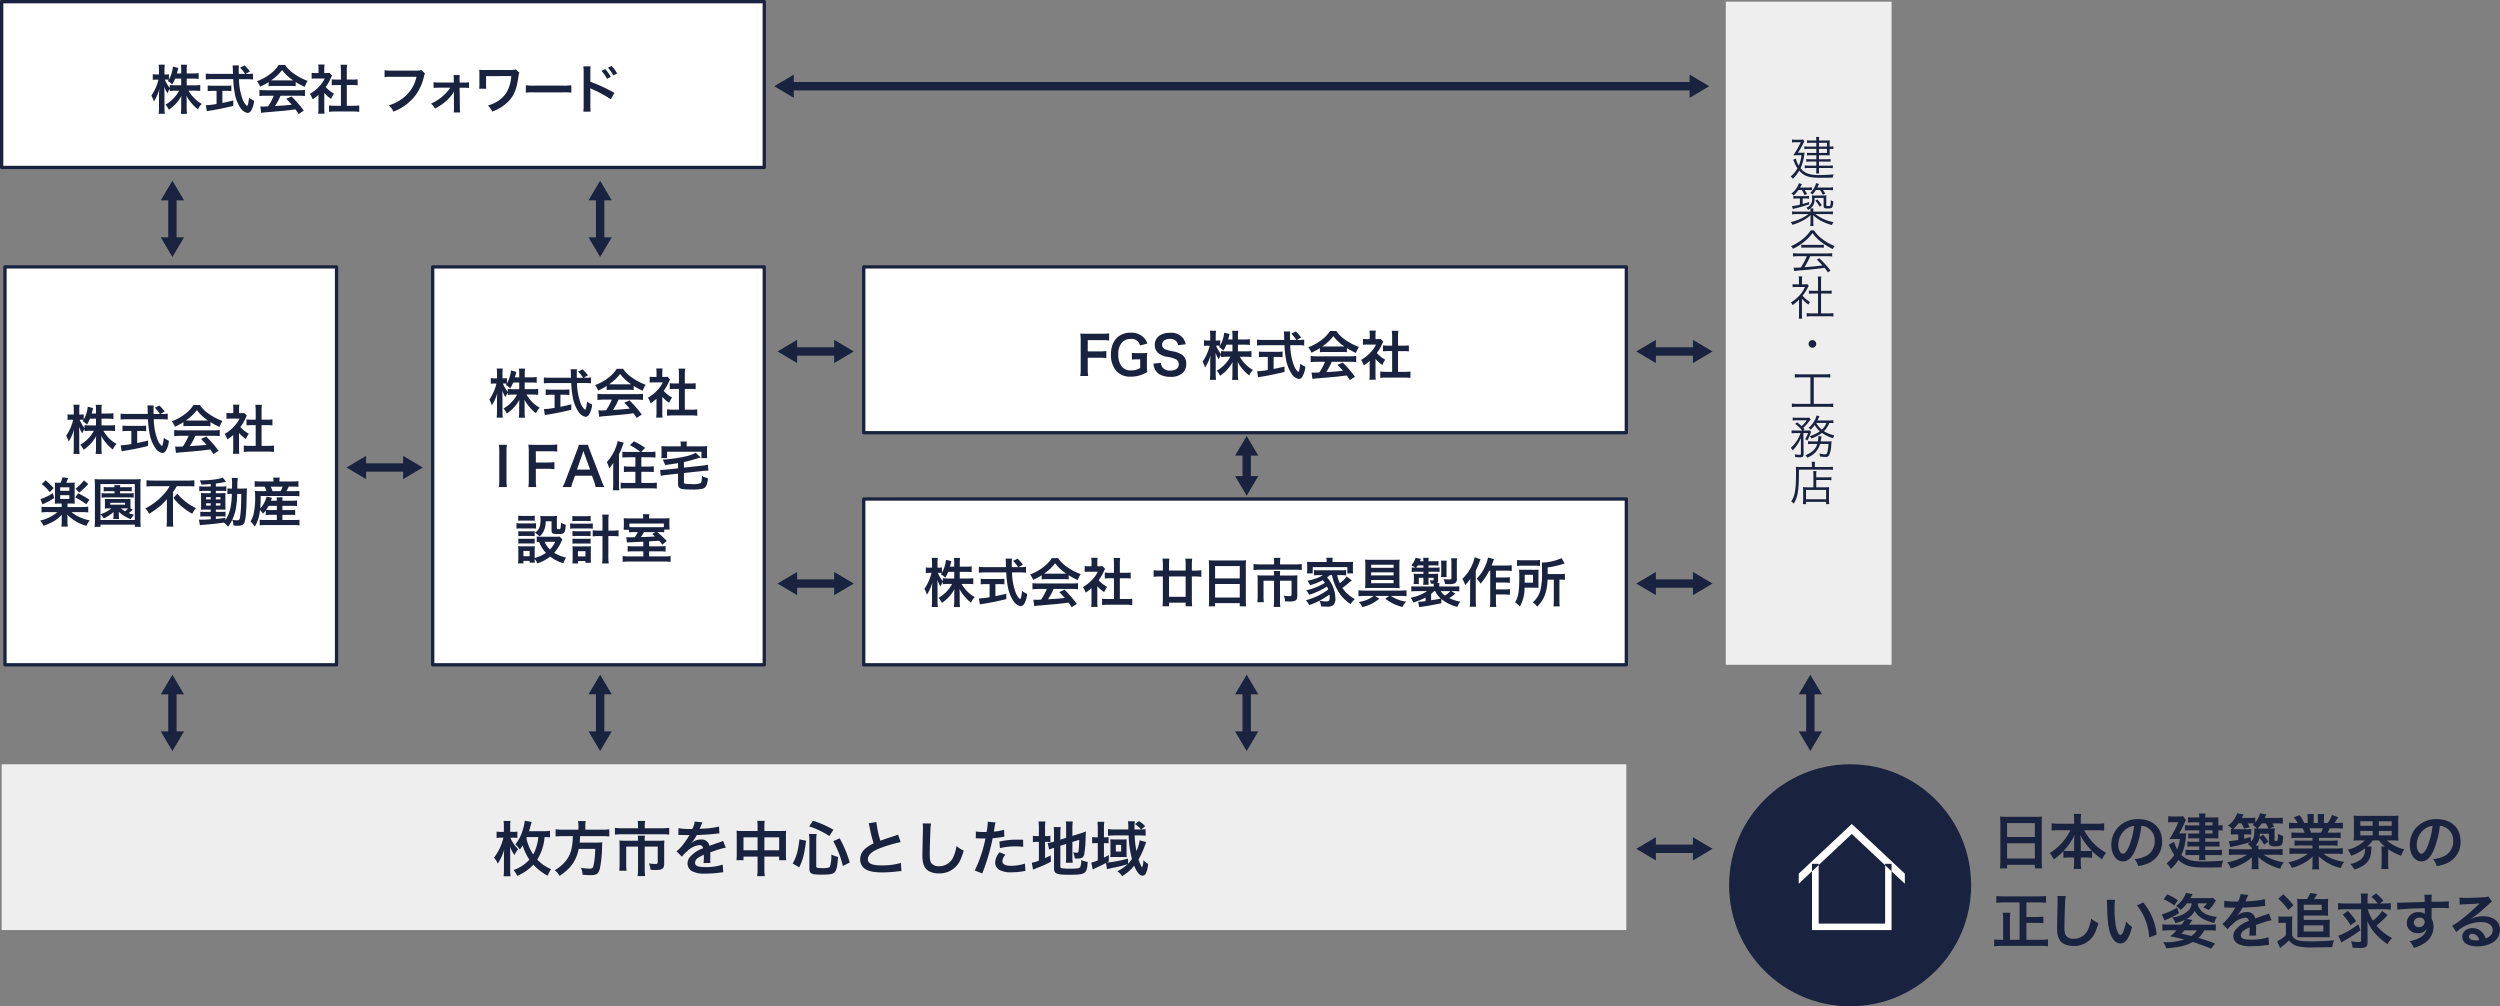 <svg id="outline.svg" xmlns="http://www.w3.org/2000/svg" width="754" height="303.5" viewBox="0 0 754 303.5">
  <rect x="0" y="0" width="754" height="303.5" fill="#808080" stroke="none"/>
  <defs>
    <style>
      .cls-1, .cls-4 {
        fill: #fff;
      }

      .cls-1 {
        stroke: #19223e;
        stroke-linejoin: round;
        stroke-width: 1px;
      }

      .cls-2 {
        fill: #eee;
      }

      .cls-3, .cls-5 {
        fill: #19223e;
      }

      .cls-4, .cls-5 {
        fill-rule: evenodd;
      }
    </style>
  </defs>
  <rect id="長方形_26" data-name="長方形 26" class="cls-1" x="0.5" y="0.5" width="230" height="50"/>
  <rect id="長方形_26_のコピー_3" data-name="長方形 26 のコピー 3" class="cls-2" x="0.5" y="230.5" width="490" height="50"/>
  <circle id="楕円形_1" data-name="楕円形 1" class="cls-3" cx="558" cy="267" r="36.5"/>
  <path id="house" class="cls-4" d="M1079,556.031V576h24V556.031h-1.94v18.031h-20.05V556.031H1079ZM1091,544l-16,15v3.031l16-15,16,15V559Z" transform="translate(-532.5 -295.5)"/>
  <rect id="長方形_26_のコピー" data-name="長方形 26 のコピー" class="cls-1" x="260.5" y="80.5" width="230" height="50"/>
  <rect id="長方形_26_のコピー_2" data-name="長方形 26 のコピー 2" class="cls-1" x="260.5" y="150.5" width="230" height="50"/>
  <rect id="長方形_27" data-name="長方形 27" class="cls-1" x="1.5" y="80.5" width="100" height="120"/>
  <rect id="長方形_27_のコピー" data-name="長方形 27 のコピー" class="cls-1" x="130.5" y="80.5" width="100" height="120"/>
  <rect id="長方形_27_のコピー_2" data-name="長方形 27 のコピー 2" class="cls-2" x="520.5" y="0.5" width="50" height="200"/>
  <path id="株式会社_フォワード" data-name="株式会社 フォワード" class="cls-5" d="M588.816,319.209H590.7a12.4,12.4,0,0,1,1.713.1v-1.76a11.772,11.772,0,0,1-1.713.1h-1.888v-1.105a9.394,9.394,0,0,1,.1-1.52h-1.857a9.531,9.531,0,0,1,.1,1.52v1.105h-1.3c0.08-.305.112-0.417,0.208-0.785a8.719,8.719,0,0,1,.24-0.864l-1.633-.416a10.307,10.307,0,0,1-1.216,3.889v-1.584a4.342,4.342,0,0,1-.865.064h-0.48v-1.3a13.847,13.847,0,0,1,.08-1.649h-1.841a9.86,9.86,0,0,1,.1,1.649v1.3h-0.8a4.606,4.606,0,0,1-1.072-.08v1.728a4.863,4.863,0,0,1,1.072-.08h0.64a14.663,14.663,0,0,1-2.145,4.834,5.8,5.8,0,0,1,.737,1.777,12.686,12.686,0,0,0,1.68-3.778,18.458,18.458,0,0,0-.112,2.065v3.442a16.236,16.236,0,0,1-.1,1.968h1.857a15.874,15.874,0,0,1-.1-1.968v-4.1c0-.7-0.032-1.585-0.064-2.113a9.289,9.289,0,0,0,.976,2,5.053,5.053,0,0,1,.689-1.345v0.657a13.76,13.76,0,0,1,1.744-.1h1.057a10.511,10.511,0,0,1-4.082,4.193,7.192,7.192,0,0,1,.993,1.521,11.437,11.437,0,0,0,3.793-4.146c-0.048.625-.064,1.2-0.064,1.649v1.9a15.33,15.33,0,0,1-.1,1.856H588.9a14.609,14.609,0,0,1-.1-1.856v-2.017c0-.464-0.016-1.04-0.064-1.585a11.307,11.307,0,0,0,1.712,2.449,10.281,10.281,0,0,0,1.793,1.681,4.19,4.19,0,0,1,1.121-1.665,10.472,10.472,0,0,1-3.986-3.985h1.793c0.688,0,1.2.032,1.728,0.08V321.13a12.717,12.717,0,0,1-1.712.1h-2.369v-2.017Zm-1.665,0v2.017h-1.7a12.9,12.9,0,0,1-1.744-.1v0.912a10.751,10.751,0,0,1-1.5-2.529h0.4a5.749,5.749,0,0,1,.785.048c-0.081.128-.129,0.192-0.273,0.384a5.865,5.865,0,0,1,1.313,1.041,10.284,10.284,0,0,0,.9-1.777h1.825Zm19.419-1.424,1.3-.737a14.268,14.268,0,0,0-1.585-1.808l-1.393.656a9.778,9.778,0,0,1,1.521,1.889h-1.889c-0.016-.529-0.016-0.993-0.016-1.265a10.979,10.979,0,0,1,.064-1.3h-1.937a9.224,9.224,0,0,1,.1,1.248c0,0.48,0,.48.048,1.313h-6.338a14.728,14.728,0,0,1-1.873-.1v1.792a16.815,16.815,0,0,1,1.873-.1h6.4a25.128,25.128,0,0,0,.384,3.81A11.641,11.641,0,0,0,605,328.013a3.313,3.313,0,0,0,2.129,1.552,1.378,1.378,0,0,0,1.105-.672,7.387,7.387,0,0,0,.912-3.009,7.2,7.2,0,0,1-1.521-.9c-0.208,1.664-.4,2.433-0.592,2.433a1.185,1.185,0,0,1-.368-0.289,5.209,5.209,0,0,1-.96-1.584,18.228,18.228,0,0,1-1.121-6.163h2.337a14.048,14.048,0,0,1,1.873.1v-1.792a7.738,7.738,0,0,1-1.553.1H606.57Zm-8.756,5.122v3.953a22.764,22.764,0,0,1-3.217.368l0.288,1.809c0.272-.048.448-0.08,0.593-0.112,2.144-.32,4.673-0.832,7.379-1.488V325.8c-1.537.384-2.161,0.512-3.282,0.736v-3.633h1.1a15.459,15.459,0,0,1,1.6.08v-1.7a13.6,13.6,0,0,1-1.616.08H596.79a14.249,14.249,0,0,1-1.649-.08v1.7a15.586,15.586,0,0,1,1.617-.08h1.056Zm15.7-1.425a12.831,12.831,0,0,1,1.377-.064h5.346a12.172,12.172,0,0,1,1.441.064v-1.248a17.025,17.025,0,0,0,2.737,1.456,7.147,7.147,0,0,1,.88-1.793,16.942,16.942,0,0,1-4.114-2.16,9.751,9.751,0,0,1-2.705-2.657h-1.9a10.578,10.578,0,0,1-2.529,2.689,14.973,14.973,0,0,1-4.018,2.225,7.431,7.431,0,0,1,.928,1.632,15.027,15.027,0,0,0,2.561-1.376v1.232Zm1.393-1.729c-0.288,0-.384,0-0.656-0.016a13.649,13.649,0,0,0,3.329-3.105,13.024,13.024,0,0,0,3.345,3.105c-0.3.016-.448,0.016-0.7,0.016H614.9Zm0.16,4.626a16.533,16.533,0,0,1-1.713,3.2c-0.816.048-1.3,0.064-1.408,0.064-0.224,0-.5-0.016-0.929-0.048l0.256,1.952a19.083,19.083,0,0,1,2.065-.224c0.641-.048,3.81-0.336,5.4-0.48,0.592-.064,1.552-0.176,2.881-0.352,0.272,0.384.432,0.608,0.96,1.393l1.537-1.009a32.777,32.777,0,0,0-3.7-4.274l-1.584.7c0.9,0.928,1.168,1.216,1.68,1.776-2.241.24-2.241,0.24-5.074,0.4a17.415,17.415,0,0,0,1.665-3.106H622.6a14.9,14.9,0,0,1,1.873.1v-1.856a15.082,15.082,0,0,1-1.873.1H612.63a15.733,15.733,0,0,1-1.889-.1v1.856a15.007,15.007,0,0,1,1.889-.1h2.433Zm15.24-.864a8.794,8.794,0,0,0,2.065,1.809,6.81,6.81,0,0,1,.88-1.569,9.423,9.423,0,0,1-2.545-2.033,13.176,13.176,0,0,0,1.6-2.737,4.448,4.448,0,0,1,.352-0.672l-0.769-.833a5.671,5.671,0,0,1-.928.049H630.3v-1.313a6.839,6.839,0,0,1,.1-1.249h-1.937a7.368,7.368,0,0,1,.1,1.217v1.345h-0.8a9.583,9.583,0,0,1-1.265-.065v1.777a10.973,10.973,0,0,1,1.345-.064h2.609a9.5,9.5,0,0,1-1.745,2.465,11.021,11.021,0,0,1-2.753,2.161,6.191,6.191,0,0,1,.816,1.665,10.753,10.753,0,0,0,1.777-1.361v4.018a9.572,9.572,0,0,1-.1,1.664h1.937a11.362,11.362,0,0,1-.08-1.632v-4.642Zm6.786-2.369h1.7c0.56,0,1.057.032,1.569,0.08v-1.809a10.421,10.421,0,0,1-1.569.08h-1.7V316.68a9.285,9.285,0,0,1,.113-1.664h-2a11.325,11.325,0,0,1,.112,1.664V319.5h-1.2a10.8,10.8,0,0,1-1.568-.08v1.809c0.512-.048,1.024-0.08,1.568-0.08h1.2V327.4h-1.745a14.512,14.512,0,0,1-1.841-.1v1.937a12.928,12.928,0,0,1,1.809-.112h5.474a13.143,13.143,0,0,1,1.825.112v-1.937a13.7,13.7,0,0,1-1.825.1h-1.921v-6.259Zm22.5-4.514a5.851,5.851,0,0,1-1.713.16h-7.347a11.27,11.27,0,0,1-2.048-.112v2.081a12.7,12.7,0,0,1,2.016-.1h7.619a11.09,11.09,0,0,1-4.849,6.979,13.03,13.03,0,0,1-3.506,1.632,5.906,5.906,0,0,1,1.409,1.9,15.588,15.588,0,0,0,5.954-4.081,15.042,15.042,0,0,0,3.281-6.707,2.381,2.381,0,0,1,.273-0.72Zm8.681,5.33a11.8,11.8,0,0,1-2.337,2.625,14.025,14.025,0,0,1-3.441,2.161,5.027,5.027,0,0,1,1.184,1.5,15.272,15.272,0,0,0,5.186-4.226,6.373,6.373,0,0,0,.545-0.9c0,0.192-.016.816-0.016,0.992l0.016,4a9.931,9.931,0,0,1-.064,1.312H671.3a7.321,7.321,0,0,1-.1-1.36l-0.08-6.1H672.5a11.6,11.6,0,0,1,1.456.064v-1.728a6.883,6.883,0,0,1-1.44.1h-1.393l-0.016-1.057a7.393,7.393,0,0,1,.048-1.2h-1.872a8.325,8.325,0,0,1,.08,1.264v0.977h-4.658a6.888,6.888,0,0,1-1.441-.1v1.728a11.99,11.99,0,0,1,1.441-.064h3.569Zm19.807-5.522a6.681,6.681,0,0,1-1.969.176h-7.747a13.1,13.1,0,0,1-1.328-.08,9.694,9.694,0,0,1,.048,1.3v3.057a9.636,9.636,0,0,1-.064,1.376l2.145-.016a7.366,7.366,0,0,1-.064-1.408v-2.385l7.619-.016c-0.321,3.473-1.521,5.826-3.81,7.379a10.456,10.456,0,0,1-3.249,1.488,6.9,6.9,0,0,1,1.312,1.841,13.006,13.006,0,0,0,4.962-3.169c1.665-1.793,2.417-3.682,2.929-7.427a4.388,4.388,0,0,1,.273-1.137Zm3.014,7a17.6,17.6,0,0,1,2.61-.08h8.5a17.573,17.573,0,0,1,2.609.08V321.21a15.72,15.72,0,0,1-2.593.112H693.69a15.742,15.742,0,0,1-2.594-.112v2.225Zm19.526,5.746a16.414,16.414,0,0,1-.064-1.776v-4.226a9.167,9.167,0,0,0-.064-1.089,5.17,5.17,0,0,0,.544.272,38.821,38.821,0,0,1,5.666,3.058l1.121-1.889a46.521,46.521,0,0,0-7.267-3.377v-2.978a13.259,13.259,0,0,1,.064-1.68h-2.193a10.487,10.487,0,0,1,.1,1.632v10.261a11.669,11.669,0,0,1-.1,1.792h2.193Zm3.281-12.293a10.866,10.866,0,0,1,1.681,2.385l1.12-.592a10.348,10.348,0,0,0-1.681-2.353Zm4.706,0.753a9.217,9.217,0,0,0-1.665-2.257l-1.072.56a11.767,11.767,0,0,1,1.632,2.321Z" transform="translate(-532.5 -295.5)"/>
  <path id="株式会社_楽園不動産" data-name="株式会社 楽園不動産" class="cls-5" d="M563.115,421.78H565a12.39,12.39,0,0,1,1.712.1v-1.761a11.766,11.766,0,0,1-1.712.1h-1.889v-1.105a9.394,9.394,0,0,1,.1-1.52h-1.857a9.531,9.531,0,0,1,.1,1.52v1.105h-1.3c0.08-.3.112-0.416,0.208-0.784a8.684,8.684,0,0,1,.24-0.865l-1.633-.416a10.317,10.317,0,0,1-1.216,3.89v-1.585a4.325,4.325,0,0,1-.864.064h-0.481v-1.3a13.815,13.815,0,0,1,.08-1.648h-1.84a9.838,9.838,0,0,1,.1,1.648v1.3h-0.8a4.606,4.606,0,0,1-1.072-.08v1.729a4.863,4.863,0,0,1,1.072-.08h0.641a14.724,14.724,0,0,1-2.145,4.834,5.817,5.817,0,0,1,.736,1.776,12.692,12.692,0,0,0,1.681-3.777,18.436,18.436,0,0,0-.112,2.065v3.441a16.254,16.254,0,0,1-.1,1.969H556.5a15.892,15.892,0,0,1-.1-1.969v-4.1c0-.7-0.032-1.584-0.064-2.113a9.291,9.291,0,0,0,.977,2,5.029,5.029,0,0,1,.688-1.344v0.656a13.765,13.765,0,0,1,1.745-.1h1.056a10.507,10.507,0,0,1-4.082,4.194,7.078,7.078,0,0,1,.993,1.52A11.433,11.433,0,0,0,561.514,427c-0.048.624-.064,1.2-0.064,1.648v1.9a15.348,15.348,0,0,1-.1,1.857H563.2a14.626,14.626,0,0,1-.1-1.857v-2.017c0-.464-0.016-1.04-0.064-1.584a11.326,11.326,0,0,0,1.713,2.449,10.272,10.272,0,0,0,1.792,1.68,4.2,4.2,0,0,1,1.121-1.664,10.481,10.481,0,0,1-3.986-3.986h1.793c0.688,0,1.2.032,1.729,0.08V423.7a12.743,12.743,0,0,1-1.713.1h-2.369V421.78Zm-1.665,0V423.8h-1.7a12.91,12.91,0,0,1-1.745-.1v0.913a10.826,10.826,0,0,1-1.5-2.529h0.4a5.723,5.723,0,0,1,.784.048c-0.08.128-.128,0.192-0.272,0.384a5.853,5.853,0,0,1,1.312,1.04,10.286,10.286,0,0,0,.9-1.776h1.824Zm19.419-1.425,1.3-.736a14.134,14.134,0,0,0-1.585-1.809l-1.392.656a9.838,9.838,0,0,1,1.52,1.889h-1.888c-0.016-.528-0.016-0.992-0.016-1.265a10.979,10.979,0,0,1,.064-1.3h-1.937a9.224,9.224,0,0,1,.1,1.248c0,0.481,0,.481.048,1.313h-6.339a14.739,14.739,0,0,1-1.873-.1v1.793a16.828,16.828,0,0,1,1.873-.1h6.4a25.111,25.111,0,0,0,.384,3.809,11.621,11.621,0,0,0,1.777,4.818,3.31,3.31,0,0,0,2.129,1.553,1.376,1.376,0,0,0,1.1-.673,7.387,7.387,0,0,0,.912-3.009,7.173,7.173,0,0,1-1.52-.9c-0.208,1.665-.4,2.433-0.592,2.433a1.175,1.175,0,0,1-.369-0.288,5.216,5.216,0,0,1-.96-1.585,18.249,18.249,0,0,1-1.12-6.162h2.336a14.038,14.038,0,0,1,1.873.1v-1.793a7.733,7.733,0,0,1-1.552.1h-0.673Zm-8.755,5.122v3.954a22.772,22.772,0,0,1-3.218.368l0.289,1.808c0.272-.048.448-0.08,0.592-0.112,2.145-.32,4.674-0.832,7.379-1.488v-1.633c-1.537.384-2.161,0.512-3.281,0.736v-3.633h1.1a15.5,15.5,0,0,1,1.6.08v-1.7a13.631,13.631,0,0,1-1.617.08h-3.874a14.217,14.217,0,0,1-1.648-.08v1.7a15.551,15.551,0,0,1,1.616-.08h1.057Zm15.7-1.425a12.8,12.8,0,0,1,1.376-.064h5.346a12.161,12.161,0,0,1,1.441.064V422.8a17.159,17.159,0,0,0,2.737,1.457,7.114,7.114,0,0,1,.88-1.793,16.923,16.923,0,0,1-4.113-2.161,9.711,9.711,0,0,1-2.7-2.657h-1.905a10.544,10.544,0,0,1-2.529,2.689,14.945,14.945,0,0,1-4.018,2.225,7.435,7.435,0,0,1,.929,1.632,15.1,15.1,0,0,0,2.561-1.376v1.232Zm1.392-1.728c-0.288,0-.384,0-0.656-0.016a13.652,13.652,0,0,0,3.329-3.106,13.05,13.05,0,0,0,3.346,3.106c-0.3.016-.448,0.016-0.705,0.016H589.2Zm0.16,4.626a16.6,16.6,0,0,1-1.712,3.2c-0.817.048-1.3,0.064-1.409,0.064-0.224,0-.5-0.016-0.928-0.048l0.256,1.953a19.021,19.021,0,0,1,2.065-.224c0.64-.048,3.809-0.337,5.394-0.481,0.592-.064,1.552-0.176,2.881-0.352,0.272,0.384.432,0.609,0.96,1.393l1.537-1.009a32.837,32.837,0,0,0-3.7-4.273l-1.585.7c0.9,0.928,1.168,1.216,1.681,1.777-2.241.24-2.241,0.24-5.075,0.4a17.376,17.376,0,0,0,1.665-3.105H596.9a14.893,14.893,0,0,1,1.873.1v-1.857a15.071,15.071,0,0,1-1.873.1h-9.972a15.715,15.715,0,0,1-1.888-.1v1.857a14.989,14.989,0,0,1,1.888-.1h2.433Zm15.24-.865a8.769,8.769,0,0,0,2.065,1.809,6.852,6.852,0,0,1,.88-1.569A9.454,9.454,0,0,1,605,424.293a13.12,13.12,0,0,0,1.6-2.738,4.448,4.448,0,0,1,.352-0.672l-0.768-.832a5.835,5.835,0,0,1-.929.048H604.6v-1.313a6.82,6.82,0,0,1,.1-1.248h-1.937a7.347,7.347,0,0,1,.1,1.216V420.1h-0.8a9.769,9.769,0,0,1-1.264-.064v1.777a10.935,10.935,0,0,1,1.344-.065h2.609A9.474,9.474,0,0,1,603,424.212a11,11,0,0,1-2.753,2.161,6.222,6.222,0,0,1,.817,1.665,10.731,10.731,0,0,0,1.776-1.361V430.7a9.584,9.584,0,0,1-.1,1.665h1.937a11.377,11.377,0,0,1-.08-1.633v-4.642Zm6.787-2.369h1.7c0.561,0,1.057.032,1.569,0.08v-1.808a10.413,10.413,0,0,1-1.569.08h-1.7V419.25a9.38,9.38,0,0,1,.112-1.664h-2a11.325,11.325,0,0,1,.112,1.664v2.818h-1.2a10.808,10.808,0,0,1-1.569-.08V423.8c0.512-.048,1.024-0.08,1.569-0.08h1.2v6.259h-1.745a14.509,14.509,0,0,1-1.84-.1v1.937a12.9,12.9,0,0,1,1.808-.112h5.475a13.138,13.138,0,0,1,1.824.112v-1.937a13.724,13.724,0,0,1-1.824.1h-1.921v-6.259ZM551.1,447.365v1.056h-4.178a14.1,14.1,0,0,1-1.9-.1v1.729a14.259,14.259,0,0,1,1.9-.1h2.913a12.329,12.329,0,0,1-5.234,2.561,6.069,6.069,0,0,1,1.04,1.569,17.09,17.09,0,0,0,3.074-1.377,9.906,9.906,0,0,0,2.449-2c-0.032.448-.048,0.753-0.048,1.057v0.912a9.757,9.757,0,0,1-.112,1.649h1.952a7.88,7.88,0,0,1-.112-1.649v-0.928c0-.048-0.016-0.577-0.016-0.625-0.016-.24-0.016-0.24-0.016-0.432a10.806,10.806,0,0,0,2.705,2.145,12.833,12.833,0,0,0,3.042,1.265,8.809,8.809,0,0,1,.992-1.649,14.293,14.293,0,0,1-3.185-1.04,10.565,10.565,0,0,1-2.3-1.457h3.105a14.64,14.64,0,0,1,1.937.1v-1.729a13.108,13.108,0,0,1-1.921.1h-4.322v-1.056h0.993c0.464,0,.848.016,1.2,0.048a12.258,12.258,0,0,1-.048-1.329v-3.745a8.851,8.851,0,0,1,.048-1.3,8.668,8.668,0,0,1-1.232.048h-1.345c0.1-.208.3-0.688,0.608-1.424l-1.776-.208a8.684,8.684,0,0,1-.513,1.632h-0.512a8.807,8.807,0,0,1-1.264-.048,10.484,10.484,0,0,1,.048,1.3v3.745c0,0.577-.016.961-0.048,1.329,0.336-.032.752-0.048,1.232-0.048H551.1Zm-0.449-4.882h2.77v1.04h-2.77v-1.04Zm0,2.369h2.77v1.12h-2.77v-1.12Zm-5.57-3.361a13.006,13.006,0,0,1,2.433,2.449l1.169-1.233a19.1,19.1,0,0,0-2.433-2.321Zm3.362,2.721a13.883,13.883,0,0,1-3.746,1.808l0.624,1.617c0.336-.176.352-0.192,0.657-0.336a20.268,20.268,0,0,0,2.865-1.617Zm9.379-3.842a12.1,12.1,0,0,1-2.529,2.513l1.089,1.185a24.208,24.208,0,0,0,2.737-2.561Zm-2.657,5.154a20.363,20.363,0,0,1,3.378,2.065l0.928-1.377a30.984,30.984,0,0,0-3.409-1.936Zm11.879-1.889v0.657h-2.609a6.637,6.637,0,0,1-1.281-.08V445.6a7.442,7.442,0,0,1,1.249-.08h7.2a6.939,6.939,0,0,1,1.217.08v-1.392a6.37,6.37,0,0,1-1.249.08h-2.865v-0.657h2.257a9.132,9.132,0,0,1,1.281.064v-1.328a6.849,6.849,0,0,1-1.281.08h-2.257a4.191,4.191,0,0,1,.064-0.64h-1.792c0.032,0.208.048,0.384,0.064,0.64h-1.921a7.092,7.092,0,0,1-1.345-.08V443.7a10.372,10.372,0,0,1,1.329-.064h1.937Zm7.907,10.757a15.491,15.491,0,0,1-.1-2.081v-10.4a16.361,16.361,0,0,1,.08-1.921,15.342,15.342,0,0,1-1.873.08H562.9a15.183,15.183,0,0,1-1.873-.08,17.709,17.709,0,0,1,.1,1.921V452.3a18.471,18.471,0,0,1-.1,2.1H562.8v-0.656h10.372v0.656h1.777Zm-12.149-12.9h10.356v10.836H562.8v-1.665a4.416,4.416,0,0,1,1.008,1.185,12.215,12.215,0,0,0,2.945-1.937c0,0.128-.016.416-0.016,0.512v0.688a5.2,5.2,0,0,1-.064.913h1.729a4.976,4.976,0,0,1-.064-0.913v-0.688c0-.272,0-0.272-0.016-0.56a10.9,10.9,0,0,0,3.586,2.209,11.45,11.45,0,0,1,1.024-1.313,11.659,11.659,0,0,1-1.617-.512,8.91,8.91,0,0,0,.945-0.736,3.116,3.116,0,0,1,.288-0.272l-0.672-.384a5.622,5.622,0,0,1-.032-0.849v-1.168a6.232,6.232,0,0,1,.032-0.865,8.944,8.944,0,0,1-1.057.032h-5.666a9.092,9.092,0,0,1-1.057-.032,4.862,4.862,0,0,1,.048.865v1.168a6.686,6.686,0,0,1-.048.865c0.337-.016.337-0.016,1.057-0.032h0.928a8.8,8.8,0,0,1-1.841,1.184c-0.288.144-.768,0.336-1.44,0.592v-9.123Zm8.019,7.347h0.32a7.791,7.791,0,0,1-.944.848,8.153,8.153,0,0,1-1.233-.848h1.857Zm-5.074-1.7h4.482v0.56h-4.482v-0.56Zm17.913-5.01a12.7,12.7,0,0,1-2.273,2.977,18.78,18.78,0,0,1-5.042,3.73,5.735,5.735,0,0,1,1.12,1.632,28.861,28.861,0,0,0,3.042-2.113,14.565,14.565,0,0,0,2.337-2.337c-0.016.705-.016,0.913-0.016,1.489v4.8a19.868,19.868,0,0,1-.113,2.017h2.065a15.457,15.457,0,0,1-.112-2.017v-8.4a10.79,10.79,0,0,0,1.137-1.777h3.233c0.688,0,1.441.032,2.081,0.1v-1.889a17.757,17.757,0,0,1-2.129.1h-10.18a21.229,21.229,0,0,1-2.129-.1v1.889c0.64-.064,1.5-0.1,2.193-0.1h4.786Zm1.136,3.553a19.19,19.19,0,0,0,5.683,4.77,9.755,9.755,0,0,1,1.1-1.744,13.8,13.8,0,0,1-3.281-2.049,16.487,16.487,0,0,1-2.337-2.273Zm11.246-3.441h-1.952a9.649,9.649,0,0,1-1.489-.08v1.472a9.649,9.649,0,0,1,1.489-.08h1.952v0.689h-1.376c-0.7,0-1.121-.016-1.569-0.048,0.032,0.4.048,0.7,0.048,1.456v2.065c0,0.784-.016,1.121-0.048,1.521,0.448-.032.833-0.048,1.553-0.048h1.392v0.7h-1.632a9.5,9.5,0,0,1-1.5-.08v1.5a14.4,14.4,0,0,1,1.489-.064h1.648v0.88c-1.7.1-2,.112-2.721,0.112a7.1,7.1,0,0,1-.832-0.032l0.288,1.713c0.384-.064.624-0.1,0.928-0.128,2.93-.225,4.1-0.353,6.291-0.673a4.768,4.768,0,0,1,1.265,1.265,10.432,10.432,0,0,0,1.28-2.1,4.72,4.72,0,0,1,.368,1.729c0.24,0.016,1.025.048,1.281,0.048,1.2,0,1.712-.24,2-0.945,0.4-.928.608-3.185,0.688-7.315,0.048-2.305.048-2.433,0.112-3.009a12.652,12.652,0,0,1-1.5.064H604.1a19.187,19.187,0,0,1,.128-3.2h-1.841a10.21,10.21,0,0,1,.1,2.033c0,0.5,0,.768-0.016,1.168h-0.24a7.012,7.012,0,0,1-1.137-.064v1.729a9.763,9.763,0,0,1,1.329-.064,23.776,23.776,0,0,1-.416,4.225,11,11,0,0,1-1.521,3.682v-0.688c-1.5.208-2.049,0.272-2.881,0.352v-0.784h1.793a4.654,4.654,0,0,1,1.12.08v-1.5a10.881,10.881,0,0,1-1.5.064H597.6v-0.7h1.489c0.752,0,1.072,0,1.44.032-0.016-.208-0.032-0.689-0.048-1.457V445.6a12.809,12.809,0,0,1,.048-1.408,12.6,12.6,0,0,1-1.344.048H597.6v-0.689h2a5.5,5.5,0,0,1,1.152.064v-1.456a8.454,8.454,0,0,1-1.488.08H597.6v-0.9c0.8-.113,1.6-0.241,2.193-0.353,0.208-.048.736-0.128,0.88-0.144l-0.96-1.312c-1.089.512-3.842,0.848-6.979,0.864a5.274,5.274,0,0,1,.56,1.281c1.2-.064,1.649-0.1,2.753-0.192v0.752Zm0,3.2v0.672h-1.392v-0.672h1.392Zm1.553,0h1.393v0.672H597.6v-0.672Zm-1.553,1.841v0.7h-1.392v-0.7h1.392Zm1.553,0h1.393v0.7H597.6v-0.7Zm7.683-2.817c-0.016.528-.016,0.624-0.032,1.12-0.016,1.3-.016,1.3-0.032,1.857a31.819,31.819,0,0,1-.224,3.313c-0.192,1.489-.3,1.681-1.024,1.681a8.407,8.407,0,0,1-1.409-.16c0.976-2.145,1.345-4,1.5-7.811h1.216Zm7.384,6.37a13.484,13.484,0,0,1,1.473-.064h1.856v1.553h-3.665a9.384,9.384,0,0,1-1.5-.08v1.7a12.528,12.528,0,0,1,1.537-.08h8.883a11.451,11.451,0,0,1,1.569.1v-1.713a12.6,12.6,0,0,1-1.521.08h-3.617v-1.553h2.4a11.676,11.676,0,0,1,1.441.064V449.27a10.571,10.571,0,0,1-1.441.064h-2.4v-1.265h2.865a13.393,13.393,0,0,1,1.553.064v-1.7a9.108,9.108,0,0,1-1.537.08h-2.881a6.242,6.242,0,0,1,.064-1.025h-1.825a5.541,5.541,0,0,1,.064,1.025h-1.792c0.192-.465.192-0.465,0.352-0.865l-1.617-.368a9.129,9.129,0,0,1-.832,2.049,6.17,6.17,0,0,1-1.121,1.5,33.472,33.472,0,0,0,.144-3.73H621a13.5,13.5,0,0,1,1.793.08v-1.633a12.639,12.639,0,0,1-1.793.08h-2.113a13.262,13.262,0,0,0,.673-1.36h1.232a15.283,15.283,0,0,1,1.713.064V440.61a12.823,12.823,0,0,1-1.809.1h-3.921v-0.16a5.015,5.015,0,0,1,.1-1.008H614.9a7.524,7.524,0,0,1,.08,1.008v0.16h-3.922a11.661,11.661,0,0,1-1.744-.1v1.729a13.519,13.519,0,0,1,1.632-.064h1.361a5.146,5.146,0,0,1,.544,1.36h-1.649a16.294,16.294,0,0,1-1.824-.08c0.048,0.529.08,1.121,0.08,1.761a22.572,22.572,0,0,1-.5,5.33,7.276,7.276,0,0,1-.912,2.113,7.1,7.1,0,0,1,1.281,1.569,10.948,10.948,0,0,0,1.568-5.01,6.436,6.436,0,0,1,.929,1.1,10.616,10.616,0,0,0,.832-0.976v1.392Zm3.329-2.769v1.265H614.12a13.4,13.4,0,0,1-1.361-.048,8.754,8.754,0,0,0,.736-1.217h2.5Zm-1.3-4.434a10.953,10.953,0,0,0-.544-1.36h3.585a8,8,0,0,1-.608,1.36H614.7Z" transform="translate(-532.5 -295.5)"/>
  <path id="株式会社_住宅_設計室" data-name="株式会社 ＩＦＡ住宅 設計室" class="cls-5" d="M690.763,410.862h1.889a12.4,12.4,0,0,1,1.713.1V409.2a11.772,11.772,0,0,1-1.713.1h-1.889v-1.105a9.261,9.261,0,0,1,.1-1.52H689a9.531,9.531,0,0,1,.1,1.52v1.105h-1.3c0.08-.3.112-0.416,0.208-0.784a8.684,8.684,0,0,1,.24-0.865l-1.632-.416a10.3,10.3,0,0,1-1.217,3.89v-1.585a4.325,4.325,0,0,1-.864.064h-0.48v-1.3a13.822,13.822,0,0,1,.08-1.649H682.3a9.844,9.844,0,0,1,.1,1.649v1.3h-0.8a4.615,4.615,0,0,1-1.073-.08v1.729a4.873,4.873,0,0,1,1.073-.08h0.64A14.7,14.7,0,0,1,680.087,416a5.817,5.817,0,0,1,.736,1.776A12.666,12.666,0,0,0,682.5,414a18.436,18.436,0,0,0-.112,2.065v3.441a16.254,16.254,0,0,1-.1,1.969h1.857a15.892,15.892,0,0,1-.1-1.969v-4.1c0-.7-0.032-1.584-0.064-2.112a9.3,9.3,0,0,0,.976,2,5.029,5.029,0,0,1,.688-1.344v0.656a13.788,13.788,0,0,1,1.745-.1h1.057a10.514,10.514,0,0,1-4.082,4.194,7.119,7.119,0,0,1,.992,1.52,11.445,11.445,0,0,0,3.794-4.145c-0.048.624-.064,1.2-0.064,1.648v1.9a15.348,15.348,0,0,1-.1,1.857h1.841a14.416,14.416,0,0,1-.1-1.857v-2.017c0-.464-0.016-1.04-0.064-1.584a11.4,11.4,0,0,0,1.713,2.449,10.276,10.276,0,0,0,1.793,1.68,4.188,4.188,0,0,1,1.12-1.664,10.479,10.479,0,0,1-3.985-3.986h1.792c0.689,0,1.2.032,1.729,0.08v-1.809a12.723,12.723,0,0,1-1.713.1h-2.369v-2.016Zm-1.664,0v2.016h-1.7a12.93,12.93,0,0,1-1.745-.1V413.7a10.819,10.819,0,0,1-1.5-2.529h0.4a5.723,5.723,0,0,1,.784.048c-0.08.128-.128,0.192-0.272,0.384a5.842,5.842,0,0,1,1.313,1.04,10.277,10.277,0,0,0,.9-1.776H689.1Zm19.419-1.425,1.3-.736a14.132,14.132,0,0,0-1.584-1.809l-1.393.656a9.846,9.846,0,0,1,1.521,1.889h-1.889c-0.016-.528-0.016-0.992-0.016-1.265a10.979,10.979,0,0,1,.064-1.3H704.58a9.224,9.224,0,0,1,.1,1.248c0,0.481,0,.481.048,1.313h-6.338a14.717,14.717,0,0,1-1.873-.1v1.793a16.8,16.8,0,0,1,1.873-.1h6.4a25.1,25.1,0,0,0,.384,3.809,11.649,11.649,0,0,0,1.777,4.818,3.313,3.313,0,0,0,2.129,1.553,1.376,1.376,0,0,0,1.1-.673,7.369,7.369,0,0,0,.913-3.009,7.177,7.177,0,0,1-1.521-.9c-0.208,1.665-.4,2.433-0.592,2.433a1.176,1.176,0,0,1-.368-0.288,5.235,5.235,0,0,1-.961-1.585,18.244,18.244,0,0,1-1.12-6.162h2.337a14.058,14.058,0,0,1,1.873.1v-1.793a7.744,7.744,0,0,1-1.553.1h-0.672Zm-8.756,5.122v3.954a22.764,22.764,0,0,1-3.217.368l0.288,1.809c0.272-.049.448-0.081,0.592-0.113,2.145-.32,4.674-0.832,7.379-1.488v-1.633c-1.536.384-2.161,0.512-3.281,0.737v-3.634h1.1a15.465,15.465,0,0,1,1.6.08v-1.7a13.606,13.606,0,0,1-1.617.08h-3.873a14.237,14.237,0,0,1-1.649-.08v1.7a15.572,15.572,0,0,1,1.617-.08h1.056Zm15.7-1.425a12.819,12.819,0,0,1,1.377-.064h5.346a12.154,12.154,0,0,1,1.44.064v-1.248a17.166,17.166,0,0,0,2.738,1.457,7.114,7.114,0,0,1,.88-1.793,16.929,16.929,0,0,1-4.114-2.161,9.724,9.724,0,0,1-2.705-2.657h-1.9a10.526,10.526,0,0,1-2.529,2.689,14.939,14.939,0,0,1-4.017,2.225,7.415,7.415,0,0,1,.928,1.633,15.1,15.1,0,0,0,2.561-1.377v1.232Zm1.393-1.728c-0.288,0-.384,0-0.657-0.016a13.693,13.693,0,0,0,3.33-3.1,13.059,13.059,0,0,0,3.345,3.1c-0.3.016-.448,0.016-0.7,0.016h-5.314Zm0.16,4.626a16.61,16.61,0,0,1-1.713,3.2c-0.816.048-1.3,0.064-1.408,0.064-0.225,0-.5-0.016-0.929-0.048l0.256,1.953a19.052,19.052,0,0,1,2.065-.224c0.64-.048,3.81-0.337,5.394-0.481,0.592-.064,1.553-0.176,2.881-0.352,0.273,0.384.433,0.609,0.961,1.393l1.536-1.009a32.685,32.685,0,0,0-3.7-4.273l-1.585.7c0.9,0.928,1.169,1.216,1.681,1.777-2.241.24-2.241,0.24-5.074,0.4a17.5,17.5,0,0,0,1.665-3.105h5.506a14.915,14.915,0,0,1,1.873.1v-1.857a15.094,15.094,0,0,1-1.873.1h-9.972a15.721,15.721,0,0,1-1.889-.1v1.857a15,15,0,0,1,1.889-.1h2.433Zm15.239-.865a8.788,8.788,0,0,0,2.065,1.809,6.855,6.855,0,0,1,.881-1.569,9.423,9.423,0,0,1-2.545-2.032,13.159,13.159,0,0,0,1.6-2.738,4.448,4.448,0,0,1,.352-0.672l-0.768-.832a5.828,5.828,0,0,1-.928.048H732.25v-1.313a6.81,6.81,0,0,1,.1-1.248H730.41a7.347,7.347,0,0,1,.1,1.216v1.345h-0.8a9.769,9.769,0,0,1-1.264-.064v1.777a10.955,10.955,0,0,1,1.344-.064h2.61a9.556,9.556,0,0,1-1.745,2.465,11.059,11.059,0,0,1-2.753,2.16,6.22,6.22,0,0,1,.816,1.665,10.792,10.792,0,0,0,1.777-1.36v4.017a9.584,9.584,0,0,1-.1,1.665h1.937a11.209,11.209,0,0,1-.081-1.633v-4.642Zm6.787-2.369h1.7c0.56,0,1.056.032,1.569,0.08V411.07a10.429,10.429,0,0,1-1.569.08h-1.7v-2.817a9.385,9.385,0,0,1,.112-1.665h-2a11.192,11.192,0,0,1,.113,1.665v2.817h-1.2a10.824,10.824,0,0,1-1.569-.08v1.808c0.513-.048,1.025-0.08,1.569-0.08h1.2v6.259h-1.745a14.526,14.526,0,0,1-1.841-.1V420.9a12.918,12.918,0,0,1,1.809-.112h5.474a13.153,13.153,0,0,1,1.825.112v-1.937a13.741,13.741,0,0,1-1.825.1h-1.921V412.8ZM682.953,429.66a11.974,11.974,0,0,1,.128,2.065v8.612a12.192,12.192,0,0,1-.128,2.064h2.433a12.072,12.072,0,0,1-.128-2.064v-8.612a11.966,11.966,0,0,1,.128-2.065h-2.433Zm11.155,7.235h3.425a15.638,15.638,0,0,1,2.177.112v-2.129a15.791,15.791,0,0,1-2.177.112h-3.425V431.6h4.258a15.314,15.314,0,0,1,2.193.112v-2.161a16.38,16.38,0,0,1-2.193.112h-4.482c-0.976,0-1.377-.016-2.033-0.048a13.839,13.839,0,0,1,.128,2.081v8.435a13.494,13.494,0,0,1-.128,2.273h2.385a13.806,13.806,0,0,1-.128-2.305v-3.2Zm20.654,5.506a18.289,18.289,0,0,1-.816-1.888l-3.553-9.236a10.642,10.642,0,0,1-.545-1.617h-2.785a9.48,9.48,0,0,1-.512,1.617l-3.521,9.236a17.468,17.468,0,0,1-.849,1.888h2.625a7.672,7.672,0,0,1,.481-1.68l0.64-1.745h5.122l0.64,1.745a10.759,10.759,0,0,1,.448,1.68h2.625Zm-4.289-5.266H706.5l1.665-4.738c0.048-.144.048-0.144,0.3-0.9,0.176,0.528.224,0.72,0.288,0.9Zm11.542-5.33a10.877,10.877,0,0,1-1.808-.1V433.5c0.56-.048,1.152-0.08,1.824-0.08h2.1v2.8h-1.7a13.681,13.681,0,0,1-1.761-.1v1.761c0.528-.048,1.088-0.08,1.761-0.08h1.7v3.361h-2.593a15.451,15.451,0,0,1-1.841-.1v1.793c0.593-.048,1.121-0.08,1.905-0.08h7.075c0.8,0,1.345.032,1.921,0.08v-1.793a16.4,16.4,0,0,1-1.9.1h-2.769v-3.361h2c0.672,0,1.248.032,1.761,0.08v-1.761a14.151,14.151,0,0,1-1.777.1h-1.985v-2.8h2.4c0.688,0,1.3.032,1.857,0.08v-1.793a15.479,15.479,0,0,1-1.9.1h-2.417l1.2-1.216A19.676,19.676,0,0,0,723.7,428.6l-1.232,1.184a16,16,0,0,1,3.169,2.017h-3.618Zm-4.577,9.684a11.006,11.006,0,0,1-.112,1.873h1.968a13.47,13.47,0,0,1-.112-1.857v-9a25.548,25.548,0,0,0,1.425-3.5l-1.841-.464a10.2,10.2,0,0,1-.608,2.081,13.026,13.026,0,0,1-2.641,4.225,8.591,8.591,0,0,1,.72,1.937,11.644,11.644,0,0,0,1.249-1.713c-0.032,1.089-.048,1.409-0.048,1.825v4.594ZM737,436.735l-3.634.4c-0.432.032-1.12,0.08-1.44,0.08h-0.32l0.176,1.809a12.326,12.326,0,0,1,1.745-.288l3.473-.384v2.977c0,1.553.56,1.809,3.938,1.809a14.678,14.678,0,0,0,3.249-.192,1.794,1.794,0,0,0,1.424-1.185,5.671,5.671,0,0,0,.369-2.065,5.161,5.161,0,0,1-1.761-.64c-0.064,1.537-.144,1.937-0.416,2.145a5.939,5.939,0,0,1-2.625.3,15.3,15.3,0,0,1-1.953-.1,0.475,0.475,0,0,1-.448-0.592V438.16l5.618-.609c0.432-.048,1.184-0.1,1.473-0.1a2.052,2.052,0,0,1,.288.016l-0.176-1.824a11.494,11.494,0,0,1-1.729.3l-5.474.592v-1.681c1.072-.224,1.968-0.464,3.825-1.024a11.347,11.347,0,0,1,1.233-.336l-1.489-1.441a11.819,11.819,0,0,1-3.441,1.169,42.976,42.976,0,0,1-6.547.912,7.665,7.665,0,0,1,.736,1.617c1.953-.256,1.953-0.256,3.906-0.577v1.553Zm0.816-6.627h-4.1a17.451,17.451,0,0,1-1.761-.064,8.381,8.381,0,0,1,.064,1.185v1.2a7.1,7.1,0,0,1-.08,1.249h1.761v-1.937h10.356v1.937h1.745a9.228,9.228,0,0,1-.065-1.233v-1.216a7.414,7.414,0,0,1,.065-1.185c-0.545.048-.961,0.064-1.777,0.064h-4.418V429.6a4.452,4.452,0,0,1,.08-0.928h-1.969a4.455,4.455,0,0,1,.1.928v0.512Zm-36.567,27.2a5.633,5.633,0,0,1-1.12.064h-4.722a4.925,4.925,0,0,1-1.024-.08v1.7a4.628,4.628,0,0,1,.72-0.064,9.132,9.132,0,0,0,2.065,3.314,11.241,11.241,0,0,1-3.41,1.552v-2.4a7.6,7.6,0,0,1,.048-1.168,5.68,5.68,0,0,1-1.072.048h-2.753c-0.5,0-.833-0.016-1.233-0.048a7.4,7.4,0,0,1,.08,1.264v2.353a12.228,12.228,0,0,1-.1,1.585h1.633v-0.768h1.873V465.2h1.584a7.661,7.661,0,0,1-.064-1.137,5.582,5.582,0,0,1,.817,1.361,12.946,12.946,0,0,0,3.841-2.049,12.409,12.409,0,0,0,4,2,8.7,8.7,0,0,1,.8-1.713,11.2,11.2,0,0,1-3.569-1.456,11.839,11.839,0,0,0,2.161-3.378,4.766,4.766,0,0,1,.32-0.656Zm-1.3,1.6a8.087,8.087,0,0,1-1.585,2.305,6.648,6.648,0,0,1-1.6-2.305h3.185Zm-9.588,2.753h1.873v1.585h-1.873v-1.585Zm-1.569-9.091a10.643,10.643,0,0,1,1.345-.064h2.305a10.955,10.955,0,0,1,1.344.064V451.02a7.725,7.725,0,0,1-1.344.08h-2.305a7.737,7.737,0,0,1-1.345-.08v1.553Zm-0.512,2.369a9.676,9.676,0,0,1,1.3-.064h3.377a7.231,7.231,0,0,1,1.216.064v-1.649a8.524,8.524,0,0,1-1.3.064h-3.3a7.139,7.139,0,0,1-1.3-.08v1.665Zm0.544,2.256a9.015,9.015,0,0,1,1.057-.048h2.849a9.157,9.157,0,0,1,1.024.048V455.71a7.87,7.87,0,0,1-1.024.048h-2.849a8.829,8.829,0,0,1-1.057-.048V457.2Zm0,2.257a9.091,9.091,0,0,1,1.041-.048h2.833a6.672,6.672,0,0,1,1.056.048v-1.488a7.87,7.87,0,0,1-1.024.048h-2.849a8.829,8.829,0,0,1-1.057-.048v1.488Zm10.02-6.738v2.817c0,0.848.336,1.04,1.889,1.04,2.033,0,2.209-.192,2.4-2.817a6.3,6.3,0,0,1-1.44-.576c-0.1,1.921-.1,1.921-0.737,1.921-0.384,0-.5-0.064-0.5-0.272v-2.369a10.272,10.272,0,0,1,.064-1.361,11.242,11.242,0,0,1-1.361.064h-2.449a10.259,10.259,0,0,1-1.264-.064,5.518,5.518,0,0,1,.08,1.072c0,2.1-.4,3.074-1.665,4a8.323,8.323,0,0,1,1.393,1.105,4.68,4.68,0,0,0,1.184-1.521,6.53,6.53,0,0,0,.657-3.041h1.744Zm15.362,2.817h-1.009a15.333,15.333,0,0,1-1.937-.1v1.841a17.661,17.661,0,0,1,1.953-.1h0.993v5.843a18.228,18.228,0,0,1-.112,2.417h2a19.041,19.041,0,0,1-.112-2.417v-5.843h1.121a17.661,17.661,0,0,1,1.953.1v-1.841a15.333,15.333,0,0,1-1.937.1H715.99v-2.9a12.354,12.354,0,0,1,.112-1.921h-2a10.844,10.844,0,0,1,.112,1.921v2.9Zm-9.076-2.849a11.186,11.186,0,0,1,1.377-.064h2.769a11.066,11.066,0,0,1,1.36.064v-1.569a7.927,7.927,0,0,1-1.36.08h-2.769a7.911,7.911,0,0,1-1.377-.08v1.569Zm-0.672,2.289a8.929,8.929,0,0,1,1.344-.08h4.13a9.667,9.667,0,0,1,1.36.064v-1.6a7.815,7.815,0,0,1-1.36.08h-4.114a7.939,7.939,0,0,1-1.36-.1v1.633Zm0.688,2.224a6.672,6.672,0,0,1,1.056-.048H709.6a6.347,6.347,0,0,1,1.024.048v-1.52a5.946,5.946,0,0,1-1.024.048H706.21a9,9,0,0,1-1.056-.048v1.52Zm0,2.273a8.88,8.88,0,0,1,1.04-.048h3.378a8.81,8.81,0,0,1,1.056.048v-1.52A5.946,5.946,0,0,1,709.6,458H706.21a8.1,8.1,0,0,1-1.056-.048v1.52Zm1.681,5.251h2.225v0.5h1.712a8.471,8.471,0,0,1-.08-1.393v-2.353a8.658,8.658,0,0,1,.064-1.232,8.693,8.693,0,0,1-1.04.048h-3.442a9.117,9.117,0,0,1-1.12-.048,9.992,9.992,0,0,1,.064,1.248v2.417a10.882,10.882,0,0,1-.08,1.537h1.7v-0.72Zm-0.032-2.978h2.273V463.3H706.8v-1.553Zm19.728-1.472h-3.01a14.21,14.21,0,0,1-1.712-.064v1.664a11.966,11.966,0,0,1,1.68-.08h3.042v1.521h-4.242a12.5,12.5,0,0,1-1.985-.1v1.745a18.369,18.369,0,0,1,2.161-.1h10.1a18.991,18.991,0,0,1,2.193.1v-1.745a14.47,14.47,0,0,1-1.985.1h-4.482v-1.521h3.314a11.745,11.745,0,0,1,1.648.08v-1.664a14.26,14.26,0,0,1-1.616.064h-3.346v-1.489c1.969-.128,1.969-0.128,2.994-0.192,0.32,0.336.5,0.544,1.008,1.169l1.3-1.105a30.125,30.125,0,0,0-2.849-2.673h0.368a11.111,11.111,0,0,1,1.729.08V455.23h1.633a10.51,10.51,0,0,1-.08-1.313v-0.88a11.546,11.546,0,0,1,.048-1.249c-0.5.048-1.025,0.064-2.017,0.064h-4.146v-0.224a6.549,6.549,0,0,1,.08-1.04H726.4a6.87,6.87,0,0,1,.08,1.04v0.224h-3.906c-0.912,0-1.409-.016-1.985-0.064a8.974,8.974,0,0,1,.064,1.185v0.816c0,0.384-.016.752-0.032,0.96a3.309,3.309,0,0,0-.032.545h1.6v0.768a13.049,13.049,0,0,1,1.921-.08h0.768a11.236,11.236,0,0,1-.944,1.553c-0.721.016-1.089,0.016-1.377,0.016-0.5,0-.752-0.016-1.168-0.048l0.192,1.616c0.16-.016.64-0.048,1.408-0.08,2.5-.112,2.5-0.112,3.538-0.176v1.409Zm6.194-5.811c-0.352.032-.752,0.048-1.665,0.048h-7.138c-0.849,0-1.233-.016-1.6-0.048v-1.072h10.4v1.072Zm-2.545,1.521-0.976.576c0.416,0.336.528,0.448,0.848,0.737-1.264.08-1.264,0.08-4.258,0.192a12.193,12.193,0,0,0,.929-1.5h3.457Z" transform="translate(-532.5 -295.5)"/>
  <path id="FGS株式会社" class="cls-5" d="M860.564,403.389h3.425a15.638,15.638,0,0,1,2.177.112v-2.129a15.791,15.791,0,0,1-2.177.112h-3.425v-3.393h4.258a15.314,15.314,0,0,1,2.193.112v-2.161a16.38,16.38,0,0,1-2.193.112H860.34c-0.976,0-1.377-.016-2.033-0.048a13.83,13.83,0,0,1,.128,2.081v8.435a13.494,13.494,0,0,1-.128,2.273h2.385a13.806,13.806,0,0,1-.128-2.305v-3.2Zm17.85,0.544a13.438,13.438,0,0,1,.112-1.985c-0.689.048-1.153,0.064-1.889,0.064h-0.832a11.947,11.947,0,0,1-1.921-.1v2.065a8.764,8.764,0,0,1,1.633-.1h0.864v2.609a4.778,4.778,0,0,1-2.721.721,3.35,3.35,0,0,1-2.785-1.1,5.647,5.647,0,0,1-1.089-3.745,5.008,5.008,0,0,1,1.185-3.65,3.382,3.382,0,0,1,2.433-.976,2.624,2.624,0,0,1,2.945,1.968l2.193-.592a4.512,4.512,0,0,0-1.185-1.905,5.228,5.228,0,0,0-3.681-1.376,6.074,6.074,0,0,0-3.554.944c-1.664,1.121-2.561,3.074-2.561,5.619a7.524,7.524,0,0,0,1.5,4.866,5.6,5.6,0,0,0,4.546,1.84,9.489,9.489,0,0,0,2.353-.3,10.166,10.166,0,0,0,2.561-1.1,13.244,13.244,0,0,1-.112-2.081v-1.681Zm1.955,1.233a5.469,5.469,0,0,0,.3,1.328,3.773,3.773,0,0,0,1.409,1.825,6.437,6.437,0,0,0,3.361.832,5.307,5.307,0,0,0,3.826-1.216,3.725,3.725,0,0,0,1.008-2.721,3.158,3.158,0,0,0-1.328-2.753,7.031,7.031,0,0,0-2.609-.977,13.619,13.619,0,0,1-2.257-.576,1.523,1.523,0,0,1-1.089-1.457c0-1.04.945-1.744,2.337-1.744a2.532,2.532,0,0,1,2,.768,2.067,2.067,0,0,1,.48,1.136l2.289-.272a4.313,4.313,0,0,0-.784-1.856,4.717,4.717,0,0,0-3.986-1.617c-2.753,0-4.545,1.441-4.545,3.665a3.15,3.15,0,0,0,1.232,2.593,5.647,5.647,0,0,0,2.417.977,10.089,10.089,0,0,1,2.785.784,1.626,1.626,0,0,1,.8,1.473c0,1.2-.96,1.921-2.561,1.921a2.844,2.844,0,0,1-2.337-.945,2.293,2.293,0,0,1-.448-1.408Zm25.5-5.715h1.889a12.416,12.416,0,0,1,1.713.1v-1.76a11.791,11.791,0,0,1-1.713.1h-1.889v-1.1a9.394,9.394,0,0,1,.1-1.52H904.11a9.513,9.513,0,0,1,.1,1.52v1.1h-1.3c0.08-.3.112-0.416,0.208-0.785a8.719,8.719,0,0,1,.24-0.864l-1.632-.416a10.327,10.327,0,0,1-1.217,3.889v-1.584a4.325,4.325,0,0,1-.864.064h-0.481v-1.3a13.815,13.815,0,0,1,.08-1.648H897.4a9.838,9.838,0,0,1,.1,1.648v1.3h-0.8a4.606,4.606,0,0,1-1.072-.08v1.729a4.863,4.863,0,0,1,1.072-.08h0.641a14.687,14.687,0,0,1-2.145,4.833,5.833,5.833,0,0,1,.736,1.777,12.692,12.692,0,0,0,1.681-3.777,18.431,18.431,0,0,0-.112,2.064V408.1a16.266,16.266,0,0,1-.1,1.969h1.857a15.677,15.677,0,0,1-.1-1.969V404c0-.7-0.032-1.584-0.064-2.113a9.337,9.337,0,0,0,.977,2,5.029,5.029,0,0,1,.688-1.344V403.2a13.776,13.776,0,0,1,1.745-.1h1.056a10.511,10.511,0,0,1-4.081,4.194,7.119,7.119,0,0,1,.992,1.52,11.44,11.44,0,0,0,3.794-4.146c-0.048.625-.064,1.2-0.064,1.649v1.905a15.338,15.338,0,0,1-.1,1.857h1.841a14.637,14.637,0,0,1-.1-1.857v-2.017c0-.464-0.016-1.04-0.064-1.585a11.278,11.278,0,0,0,1.713,2.449,10.211,10.211,0,0,0,1.793,1.681,4.2,4.2,0,0,1,1.12-1.665,10.472,10.472,0,0,1-3.986-3.985h1.793c0.688,0,1.2.032,1.729,0.08v-1.809a12.733,12.733,0,0,1-1.713.1h-2.369v-2.017Zm-1.664,0v2.017h-1.7a12.92,12.92,0,0,1-1.745-.1v0.913a10.819,10.819,0,0,1-1.5-2.529h0.4a5.723,5.723,0,0,1,.784.048c-0.08.128-.128,0.192-0.272,0.384a5.853,5.853,0,0,1,1.312,1.04,10.187,10.187,0,0,0,.9-1.777h1.825Zm19.418-1.424,1.3-.736a14.057,14.057,0,0,0-1.585-1.809l-1.392.656a9.838,9.838,0,0,1,1.52,1.889h-1.888c-0.016-.528-0.016-0.993-0.016-1.265a10.979,10.979,0,0,1,.064-1.3h-1.937a9.224,9.224,0,0,1,.1,1.248c0,0.48,0,.48.048,1.313h-6.339a14.711,14.711,0,0,1-1.872-.1v1.792a16.8,16.8,0,0,1,1.872-.1h6.4a25.128,25.128,0,0,0,.384,3.81,11.64,11.64,0,0,0,1.777,4.818,3.31,3.31,0,0,0,2.129,1.553,1.378,1.378,0,0,0,1.1-.673,7.4,7.4,0,0,0,.913-3.009,7.153,7.153,0,0,1-1.521-.9c-0.208,1.664-.4,2.433-0.592,2.433a1.176,1.176,0,0,1-.368-0.288,5.208,5.208,0,0,1-.961-1.585,18.251,18.251,0,0,1-1.12-6.163h2.337a14.031,14.031,0,0,1,1.872.1v-1.792a7.733,7.733,0,0,1-1.552.1h-0.673Zm-8.755,5.122V407.1a22.678,22.678,0,0,1-3.217.369l0.288,1.808c0.272-.048.448-0.08,0.592-0.112,2.145-.32,4.674-0.832,7.379-1.488v-1.633c-1.537.384-2.161,0.512-3.281,0.736v-3.633h1.1a15.48,15.48,0,0,1,1.6.08v-1.7a13.618,13.618,0,0,1-1.617.08h-3.873a14.224,14.224,0,0,1-1.649-.08v1.7a15.557,15.557,0,0,1,1.617-.08h1.056Zm15.7-1.425a12.8,12.8,0,0,1,1.376-.064h5.347a12.154,12.154,0,0,1,1.44.064v-1.248a17.11,17.11,0,0,0,2.737,1.456,7.1,7.1,0,0,1,.881-1.792,16.963,16.963,0,0,1-4.114-2.161,9.724,9.724,0,0,1-2.7-2.657h-1.9a10.56,10.56,0,0,1-2.529,2.689,14.957,14.957,0,0,1-4.018,2.225,7.4,7.4,0,0,1,.929,1.632,15.1,15.1,0,0,0,2.561-1.376v1.232ZM931.958,400c-0.288,0-.384,0-0.656-0.016a13.652,13.652,0,0,0,3.329-3.106,13.05,13.05,0,0,0,3.346,3.106c-0.3.016-.448,0.016-0.7,0.016h-5.315Zm0.16,4.625a16.579,16.579,0,0,1-1.712,3.2c-0.817.048-1.3,0.064-1.409,0.064-0.224,0-.5-0.016-0.928-0.048l0.256,1.953a19.218,19.218,0,0,1,2.065-.225c0.64-.048,3.809-0.336,5.394-0.48,0.592-.064,1.553-0.176,2.881-0.352,0.272,0.384.432,0.608,0.961,1.393l1.536-1.009a32.761,32.761,0,0,0-3.7-4.273l-1.585.7c0.9,0.928,1.168,1.216,1.681,1.777-2.241.24-2.241,0.24-5.074,0.4a17.412,17.412,0,0,0,1.664-3.106h5.507a14.673,14.673,0,0,1,1.872.1v-1.857a15.065,15.065,0,0,1-1.872.1h-9.973a15.715,15.715,0,0,1-1.888-.1v1.857a14.774,14.774,0,0,1,1.888-.1h2.433Zm15.24-.864a8.791,8.791,0,0,0,2.065,1.809A6.831,6.831,0,0,1,950.3,404a9.438,9.438,0,0,1-2.545-2.033,13.088,13.088,0,0,0,1.6-2.737,4.448,4.448,0,0,1,.352-0.672l-0.768-.832a5.835,5.835,0,0,1-.929.048h-0.656v-1.313a6.82,6.82,0,0,1,.1-1.248h-1.937a7.347,7.347,0,0,1,.1,1.216v1.345h-0.8a9.769,9.769,0,0,1-1.264-.064v1.776a10.955,10.955,0,0,1,1.344-.064H947.5a9.495,9.495,0,0,1-1.744,2.465A11.026,11.026,0,0,1,943,404.045a6.178,6.178,0,0,1,.817,1.665,10.731,10.731,0,0,0,1.776-1.361v4.018a9.591,9.591,0,0,1-.1,1.665h1.937a11.385,11.385,0,0,1-.08-1.633v-4.642Zm6.787-2.369h1.7c0.56,0,1.056.032,1.568,0.08v-1.809a10.384,10.384,0,0,1-1.568.081h-1.7v-2.818a9.38,9.38,0,0,1,.112-1.664h-2a11.325,11.325,0,0,1,.112,1.664v2.818h-1.2a10.788,10.788,0,0,1-1.569-.081v1.809c0.512-.048,1.025-0.08,1.569-0.08h1.2v6.259h-1.744a14.515,14.515,0,0,1-1.841-.1v1.936a12.908,12.908,0,0,1,1.809-.112h5.474a13.138,13.138,0,0,1,1.824.112v-1.936a13.724,13.724,0,0,1-1.824.1h-1.921v-6.259Z" transform="translate(-532.5 -295.5)"/>
  <path id="株式会社_廿日市家具製作所" data-name="株式会社 廿日市家具製作所" class="cls-5" d="M821.964,467.967h1.889a12.39,12.39,0,0,1,1.712.1V466.3a11.766,11.766,0,0,1-1.712.1h-1.889v-1.1a9.408,9.408,0,0,1,.1-1.521H820.2a9.545,9.545,0,0,1,.1,1.521v1.1H819c0.08-.3.112-0.416,0.208-0.784a8.719,8.719,0,0,1,.24-0.864l-1.633-.416a10.307,10.307,0,0,1-1.216,3.889v-1.585a4.33,4.33,0,0,1-.865.064h-0.48v-1.3a13.834,13.834,0,0,1,.08-1.649H813.5a9.716,9.716,0,0,1,.1,1.649v1.3h-0.8a4.606,4.606,0,0,1-1.072-.08v1.729a4.863,4.863,0,0,1,1.072-.08h0.64a14.684,14.684,0,0,1-2.144,4.834,5.823,5.823,0,0,1,.736,1.777,12.723,12.723,0,0,0,1.681-3.778,18.458,18.458,0,0,0-.112,2.065v3.442a16,16,0,0,1-.1,1.968h1.857a15.874,15.874,0,0,1-.1-1.968v-4.1c0-.7-0.032-1.585-0.064-2.113a9.267,9.267,0,0,0,.977,2,5.037,5.037,0,0,1,.688-1.345v0.657a13.564,13.564,0,0,1,1.745-.1h1.056a10.5,10.5,0,0,1-4.082,4.194,7.1,7.1,0,0,1,.993,1.521,11.445,11.445,0,0,0,3.793-4.146c-0.048.624-.064,1.2-0.064,1.649v1.9a15.33,15.33,0,0,1-.1,1.856h1.841a14.609,14.609,0,0,1-.1-1.856v-2.017c0-.464-0.016-1.041-0.064-1.585a11.278,11.278,0,0,0,1.713,2.449,10.28,10.28,0,0,0,1.792,1.681,4.186,4.186,0,0,1,1.121-1.665,10.474,10.474,0,0,1-3.986-3.986h1.793c0.688,0,1.2.032,1.729,0.081v-1.809a12.743,12.743,0,0,1-1.713.1h-2.369v-2.017Zm-1.665,0v2.017h-1.7a12.91,12.91,0,0,1-1.745-.1V470.8a10.806,10.806,0,0,1-1.5-2.529h0.4a5.728,5.728,0,0,1,.785.048c-0.08.128-.128,0.192-0.272,0.384a5.877,5.877,0,0,1,1.312,1.041,10.4,10.4,0,0,0,.9-1.777H820.3Zm19.419-1.425,1.3-.736A14.352,14.352,0,0,0,839.43,464l-1.392.657a9.834,9.834,0,0,1,1.52,1.888h-1.889c-0.016-.528-0.016-0.992-0.016-1.264a11.008,11.008,0,0,1,.064-1.3h-1.936a9.253,9.253,0,0,1,.1,1.249c0,0.48,0,.48.048,1.312h-6.339a14.739,14.739,0,0,1-1.873-.1v1.793a16.828,16.828,0,0,1,1.873-.1h6.4a25.128,25.128,0,0,0,.384,3.81,11.632,11.632,0,0,0,1.777,4.818,3.309,3.309,0,0,0,2.128,1.552,1.377,1.377,0,0,0,1.105-.672,7.393,7.393,0,0,0,.912-3.009,7.139,7.139,0,0,1-1.52-.9c-0.208,1.665-.4,2.433-0.593,2.433a1.176,1.176,0,0,1-.368-0.288,5.209,5.209,0,0,1-.96-1.584,18.252,18.252,0,0,1-1.121-6.163h2.337a14.038,14.038,0,0,1,1.873.1v-1.793a7.738,7.738,0,0,1-1.553.1h-0.672Zm-8.755,5.123v3.953a22.772,22.772,0,0,1-3.218.368l0.288,1.809c0.273-.048.449-0.08,0.593-0.112,2.145-.32,4.674-0.832,7.379-1.489v-1.632c-1.537.384-2.161,0.512-3.282,0.736v-3.633h1.105a15.459,15.459,0,0,1,1.6.08v-1.7a13.6,13.6,0,0,1-1.616.08h-3.874a14.217,14.217,0,0,1-1.648-.08v1.7a15.551,15.551,0,0,1,1.616-.08h1.057Zm15.7-1.425a12.8,12.8,0,0,1,1.376-.064h5.346a12.161,12.161,0,0,1,1.441.064v-1.249a17,17,0,0,0,2.737,1.457,7.147,7.147,0,0,1,.88-1.793,16.888,16.888,0,0,1-4.113-2.161,9.7,9.7,0,0,1-2.705-2.657h-1.9a10.527,10.527,0,0,1-2.529,2.689,14.918,14.918,0,0,1-4.018,2.225,7.506,7.506,0,0,1,.929,1.633,15.036,15.036,0,0,0,2.561-1.377v1.233Zm1.392-1.729c-0.288,0-.384,0-0.656-0.016a13.668,13.668,0,0,0,3.329-3.105,13.047,13.047,0,0,0,3.346,3.105c-0.305.016-.449,0.016-0.705,0.016h-5.314Zm0.16,4.626a16.544,16.544,0,0,1-1.712,3.2c-0.817.048-1.3,0.064-1.409,0.064-0.224,0-.5-0.016-0.928-0.048l0.256,1.953a19.021,19.021,0,0,1,2.065-.224c0.64-.048,3.809-0.336,5.394-0.48,0.592-.064,1.552-0.176,2.881-0.352,0.272,0.384.432,0.608,0.96,1.392l1.537-1.008a32.777,32.777,0,0,0-3.7-4.274l-1.584.7c0.9,0.929,1.168,1.217,1.68,1.777-2.24.24-2.24,0.24-5.074,0.4a17.308,17.308,0,0,0,1.665-3.105h5.506a14.893,14.893,0,0,1,1.873.1v-1.857a15.071,15.071,0,0,1-1.873.1h-9.972a15.745,15.745,0,0,1-1.889-.1v1.857a15.018,15.018,0,0,1,1.889-.1h2.433Zm15.24-.864a8.767,8.767,0,0,0,2.065,1.808,6.824,6.824,0,0,1,.88-1.568,9.442,9.442,0,0,1-2.545-2.033,13.157,13.157,0,0,0,1.6-2.737,4.448,4.448,0,0,1,.352-0.672l-0.768-.833a5.852,5.852,0,0,1-.929.048h-0.656v-1.312a6.831,6.831,0,0,1,.1-1.249H861.61a7.359,7.359,0,0,1,.1,1.217v1.344h-0.8a9.8,9.8,0,0,1-1.265-.064V468a10.983,10.983,0,0,1,1.345-.064H863.6a9.491,9.491,0,0,1-1.745,2.465,11.026,11.026,0,0,1-2.753,2.161,6.223,6.223,0,0,1,.817,1.665,10.84,10.84,0,0,0,1.776-1.361v4.018a9.572,9.572,0,0,1-.1,1.664h1.937a11.362,11.362,0,0,1-.08-1.632v-4.642Zm6.787-2.369h1.7c0.561,0,1.057.032,1.569,0.08v-1.809a10.413,10.413,0,0,1-1.569.08h-1.7v-2.817a9.4,9.4,0,0,1,.112-1.665h-2a11.348,11.348,0,0,1,.112,1.665v2.817h-1.2a10.8,10.8,0,0,1-1.568-.08v1.809c0.512-.048,1.024-0.08,1.568-0.08h1.2v6.258h-1.745a14.509,14.509,0,0,1-1.84-.1V478a12.9,12.9,0,0,1,1.808-.112h5.474a13.143,13.143,0,0,1,1.825.112v-1.937a13.73,13.73,0,0,1-1.825.1h-1.92V469.9Zm19.847-2.321h-5.01v-1.857a14.337,14.337,0,0,1,.1-1.745h-2.065a14.129,14.129,0,0,1,.112,1.745v1.857H882.37a13.161,13.161,0,0,1-1.937-.112v2a13.663,13.663,0,0,1,1.921-.112h0.864v6.9a15.284,15.284,0,0,1-.112,2.1h1.969v-1.088h5.01v1.088h1.985a15.889,15.889,0,0,1-.112-2.065v-6.93h0.848a14.962,14.962,0,0,1,2.017.112v-2a13.658,13.658,0,0,1-2,.112h-0.864v-1.857a14.784,14.784,0,0,1,.112-1.745h-2.081a14.058,14.058,0,0,1,.1,1.761v1.841Zm0,1.777v6.13h-5.01v-6.13h5.01Zm7.072,7.074a16.789,16.789,0,0,1-.1,1.937h1.9v-0.96h7.443v0.96h1.937a16.215,16.215,0,0,1-.1-1.937v-10.34a14.457,14.457,0,0,1,.08-1.632,12.891,12.891,0,0,1-1.729.08h-7.747a14.142,14.142,0,0,1-1.777-.08c0.048,0.528.08,1.088,0.08,1.712v10.26Zm1.809-10.2h7.443v3.714h-7.443v-3.714Zm0,5.394h7.443v4.1h-7.443v-4.1Zm17.788-5.906h-4.177a14.962,14.962,0,0,1-2.017-.112v1.825a18.2,18.2,0,0,1,1.968-.1h10.613a12.279,12.279,0,0,1,1.969.1v-1.825a14.063,14.063,0,0,1-2.017.112h-4.53v-0.8a5.273,5.273,0,0,1,.112-1.169h-2.017a7.181,7.181,0,0,1,.1,1.185v0.784Zm0,3.345h-3.361a16.475,16.475,0,0,1-1.649-.064,12.831,12.831,0,0,1,.064,1.377v4.866a16.623,16.623,0,0,1-.1,1.873h1.969a11.993,11.993,0,0,1-.1-1.889V470.64h3.169v5.954a15.1,15.1,0,0,1-.112,1.953h2.017a14.69,14.69,0,0,1-.112-1.969V470.64h3.489V474.8c0,0.416-.144.5-0.8,0.5a11.069,11.069,0,0,1-1.569-.16,5.733,5.733,0,0,1,.433,1.713c0.656,0.048.96,0.064,1.328,0.064,1.873,0,2.337-.369,2.337-1.809v-4.722a11.546,11.546,0,0,1,.064-1.377,14.051,14.051,0,0,1-1.569.064h-3.713v-0.192a6.125,6.125,0,0,1,.064-1.168H916.69a8.865,8.865,0,0,1,.064,1.168v0.192Zm17.471-.112a14.683,14.683,0,0,0,2.833,6.275,14.035,14.035,0,0,0,2.77,2.481,9.559,9.559,0,0,1,1.28-1.553,10.413,10.413,0,0,1-3.761-3.345,19.181,19.181,0,0,0,1.936-1.521c0.416-.368.545-0.464,0.913-0.752l-1.521-1.168a10.084,10.084,0,0,1-2.1,2.032,11.374,11.374,0,0,1-.784-2.449h1.12c0.593,0,1.073.032,1.585,0.08v-1.616a8.716,8.716,0,0,1-1.585.08h-6.562a9.421,9.421,0,0,1-1.569-.08v1.616a15.537,15.537,0,0,1,1.569-.08h1.12a7.84,7.84,0,0,1-2.049.993,15.227,15.227,0,0,1-2.625.7,7.646,7.646,0,0,1,.849,1.345,18.515,18.515,0,0,0,3.793-1.521,8.193,8.193,0,0,1,.64.832,19.129,19.129,0,0,1-5.618,2.241,7.2,7.2,0,0,1,.9,1.361,23.541,23.541,0,0,0,5.362-2.513c0.16,0.368.24,0.544,0.368,0.912a19.3,19.3,0,0,1-6.723,3.217A7.725,7.725,0,0,1,927.375,478a23.323,23.323,0,0,0,6.1-3.185,8.437,8.437,0,0,1,.064.912c0,0.864-.272,1.169-1.04,1.169a11.842,11.842,0,0,1-2.033-.224,4.983,4.983,0,0,1,.464,1.712c0.672,0.048,1.328.08,1.761,0.08a2.931,2.931,0,0,0,1.824-.384,2.527,2.527,0,0,0,.737-2.129,9.311,9.311,0,0,0-1.105-4.257,8.087,8.087,0,0,0-1.408-2.033,9.059,9.059,0,0,0,.864-0.7h0.624Zm-1.616-3.953h-4.162a17.262,17.262,0,0,1-1.761-.064,10.619,10.619,0,0,1,.064,1.12v1.249a7.4,7.4,0,0,1-.08,1.136h1.745v-1.905h10.452v1.905H940.6a7.786,7.786,0,0,1-.064-1.136v-1.249a7.152,7.152,0,0,1,.064-1.12c-0.5.048-1.009,0.064-1.777,0.064h-4.434v-0.352a4.338,4.338,0,0,1,.08-0.945h-1.952a4.55,4.55,0,0,1,.1.961v0.336Zm14.183,10.228a9.162,9.162,0,0,1-4.45,1.809,5.914,5.914,0,0,1,1.009,1.552,11.567,11.567,0,0,0,5.122-2.513l-1.249-.848H951.5l-1.217.832a14.258,14.258,0,0,0,5.186,2.513,7.679,7.679,0,0,1,1.105-1.616,11.064,11.064,0,0,1-4.578-1.729h2.9a16.684,16.684,0,0,1,1.809.1v-1.809a18.728,18.728,0,0,1-1.873.1H944.055c-0.656,0-1.361-.048-1.841-0.1v1.809a15.155,15.155,0,0,1,1.825-.1h2.753Zm-0.864-10.884c-0.721,0-1.233-.016-1.729-0.064a11.2,11.2,0,0,1,.08,1.648v5.218a15.845,15.845,0,0,1-.08,1.761,13.654,13.654,0,0,1,1.665-.08h7.122a13.547,13.547,0,0,1,1.649.08,15.615,15.615,0,0,1-.08-1.729v-5.2a11.534,11.534,0,0,1,.08-1.7,15.922,15.922,0,0,1-1.633.064h-7.074Zm6.866,1.472v0.929H946.04v-0.929h6.754Zm0,2.305v0.928H946.04v-0.928h6.754Zm0,2.305v0.976H946.04v-0.976h6.754Zm14.417,5.73a12.2,12.2,0,0,0,4.834,2.385,6.09,6.09,0,0,1,.865-1.6,11.4,11.4,0,0,1-3.33-1.073,7.316,7.316,0,0,0,1.841-1.36l-1.184-.721h0.64a11.9,11.9,0,0,1,1.745.08v-1.552a16.519,16.519,0,0,1-1.825.064h-4.226v-0.272a6.725,6.725,0,0,1,.048-0.8h-0.7a0.9,0.9,0,0,0,.3-0.816v-1.264c0-.321,0-0.5.016-0.689-0.384.016-.688,0.032-1.281,0.032h-1.616v-0.64h1.825a12.992,12.992,0,0,1,1.5.064v-1.377a9.056,9.056,0,0,1-1.585.08h-1.744V466.03h1.552c0.641,0,1.009.016,1.457,0.048V464.7a8.7,8.7,0,0,1-1.473.08h-1.536a6.675,6.675,0,0,1,.064-1.057h-1.681a8.948,8.948,0,0,1,.08,1.057h-1.056a5.383,5.383,0,0,0,.3-0.721l-1.617-.32a5.523,5.523,0,0,1-1.28,2.241,8.5,8.5,0,0,1,1.2.72,8.093,8.093,0,0,1-1.072-.064v1.377a9.738,9.738,0,0,1,1.44-.08H961.8v0.64h-1.857c-0.368,0-.832-0.016-1.072-0.032,0.032,0.48.048,0.608,0.048,0.913v1.2a6.853,6.853,0,0,1-.048.832l-0.016.16h1.6a4.515,4.515,0,0,1-.048-0.912v-0.96H961.8v0.832a9.956,9.956,0,0,1-.064,1.265h1.649c-0.032-.385-0.048-0.753-0.048-1.265v-0.832h1.536v0.5a0.223,0.223,0,0,1-.272.272,6.469,6.469,0,0,1-.832-0.08,3.5,3.5,0,0,1,.256,1.072c0.4,0.016.512,0.032,0.864,0.032,0.016,0.129.032,0.385,0.032,0.545v0.272h-4.994a15.854,15.854,0,0,1-1.776-.064v1.552a11.381,11.381,0,0,1,1.712-.08h3.026a12.574,12.574,0,0,1-4.962,1.969,5.03,5.03,0,0,1,.816,1.441,18.842,18.842,0,0,0,3.713-1.489V476.8a17.277,17.277,0,0,1-2.064.192h-0.16l0.288,1.616c0.3-.048.368-0.064,0.784-0.112,1.7-.24,3.441-0.544,5.906-1.056v-1.281Zm-3.089-1.552c0.32-.256.624-0.545,0.912-0.817h0.337a6.018,6.018,0,0,0,1.664,2.225c-0.912.208-1.328,0.288-2.913,0.528V474.61Zm5.778-.817a7.029,7.029,0,0,1-1.632,1.329,4.3,4.3,0,0,1-1.233-1.329H969.9ZM959.624,466.7a7.634,7.634,0,0,0,.48-0.672h1.7V466.7h-2.177Zm9.2,2.834a7.028,7.028,0,0,1-.048-1.105v-2.625a7.38,7.38,0,0,1,.064-1.2H967.1a8.863,8.863,0,0,1,.08,1.2v2.641a7.4,7.4,0,0,1-.064,1.089h1.713Zm3.057-4.226a9,9,0,0,1,.08-1.441h-1.792a11.148,11.148,0,0,1,.08,1.361v4.578c0,0.288-.048.368-0.193,0.416a4.7,4.7,0,0,1-.624.048,10.692,10.692,0,0,1-1.552-.144,4.652,4.652,0,0,1,.432,1.52c0.4,0.017.848,0.033,1.168,0.033a3.712,3.712,0,0,0,1.857-.289,1.389,1.389,0,0,0,.544-1.44V465.31Zm10.068,2.305v9.028a11.244,11.244,0,0,1-.1,1.92h1.937a10.825,10.825,0,0,1-.112-1.92V474.8h2.625a12.483,12.483,0,0,1,1.6.1v-1.745a9.223,9.223,0,0,1-1.6.1h-2.625V471.2h2.593a12.3,12.3,0,0,1,1.6.1v-1.728a11.06,11.06,0,0,1-1.585.1h-2.609v-2.049h3.041a16.731,16.731,0,0,1,1.729.08v-1.729a11.868,11.868,0,0,1-1.729.1H982.37c0.144-.352.16-0.4,0.4-1.072,0.112-.32.16-0.464,0.32-0.849l-1.809-.528a10.329,10.329,0,0,1-.72,2.321,12.516,12.516,0,0,1-2.689,4.082,6.487,6.487,0,0,1,1.152,1.5,17.377,17.377,0,0,0,2.625-3.9h0.3Zm-4.69-4.05a9.014,9.014,0,0,1-.672,2.113,13.077,13.077,0,0,1-3.041,4.418,7.564,7.564,0,0,1,.848,1.873,16.68,16.68,0,0,0,1.537-1.841c-0.048,1.344-.048,1.424-0.048,1.825v4.561a14.156,14.156,0,0,1-.112,1.985H977.7a14.779,14.779,0,0,1-.112-1.985v-8.867c0.832-1.873.832-1.873,1.088-2.561,0.144-.384.192-0.5,0.368-0.9Zm23.867,6.755v6.323a11.762,11.762,0,0,1-.1,1.744h1.89a10.058,10.058,0,0,1-.09-1.728V470.32h0.24a8.986,8.986,0,0,1,1.41.08v-1.857a8.2,8.2,0,0,1-1.56.1h-3.63v-2a24.621,24.621,0,0,0,4.37-.976,6.545,6.545,0,0,1,.74-0.208l-0.92-1.633a14.959,14.959,0,0,1-5.967,1.345c0.048,0.528.064,1.024,0.064,2.529a22.765,22.765,0,0,1-.512,5.922,7.311,7.311,0,0,1-2.273,3.538,5.256,5.256,0,0,1,1.329,1.328,12.318,12.318,0,0,0,1.024-1.2,8.813,8.813,0,0,0,1.393-2.593,15.123,15.123,0,0,0,.7-4.37h1.888Zm-11.092-4.13a11.242,11.242,0,0,1,1.633-.08H995.3a10.669,10.669,0,0,1,1.665.08V464.4a10.968,10.968,0,0,1-1.745.08h-3.457a12.046,12.046,0,0,1-1.729-.08v1.792Zm6.467,2.561q0-.936.048-1.44c-0.5.032-.881,0.048-1.617,0.048h-2.593c-0.768,0-1.168-.016-1.7-0.048a19.826,19.826,0,0,1,.08,2.225c0,4.321-.272,5.954-1.264,7.651a5.056,5.056,0,0,1,1.425,1.264,11.139,11.139,0,0,0,1.424-5.7h2.657c0.881,0.016,1.409.032,1.569,0.032-0.032-.4-0.032-0.576-0.032-1.281v-2.753Zm-4.162,2.481c0.016-.464.016-0.608,0.016-1.216v-1.153h2.5v2.369h-2.513Z" transform="translate(-532.5 -295.5)"/>
  <path id="枚方市を中心とした地域" class="cls-5" d="M698.384,546.073a14.019,14.019,0,0,1-2,.108h-4.322c0.2-.648.361-1.224,0.5-1.747a6.779,6.779,0,0,1,.306-1.026l-2.089-.378a15.854,15.854,0,0,1-.81,3.4,12.008,12.008,0,0,1-2.035,3.727,10.128,10.128,0,0,1,1.351,1.567,12.893,12.893,0,0,0,.846-1.243,15.924,15.924,0,0,0,2.034,4.3,11.428,11.428,0,0,1-4.789,3.114,7.316,7.316,0,0,1,1.116,1.765,14.523,14.523,0,0,0,4.88-3.367,16.017,16.017,0,0,0,4.321,3.331,7.532,7.532,0,0,1,1.026-1.981,11.92,11.92,0,0,1-4.177-2.9,15,15,0,0,0,2.2-6.788,16.013,16.013,0,0,1,1.638.09v-1.981Zm-6.986,1.891h3.457a13.594,13.594,0,0,1-1.53,5.239,13.13,13.13,0,0,1-2.053-4.933Zm-4.177.18a11.538,11.538,0,0,1,1.314.072v-1.909a7.587,7.587,0,0,1-1.35.09h-0.81v-1.656a8.784,8.784,0,0,1,.108-1.657h-2.125a8.471,8.471,0,0,1,.108,1.639V546.4h-0.72a8.492,8.492,0,0,1-1.476-.09v1.927a8.3,8.3,0,0,1,1.44-.09h0.612a15.74,15.74,0,0,1-2.827,6.031,6.05,6.05,0,0,1,1.135,1.783,14.876,14.876,0,0,0,1.944-4.249c-0.072,1.134-.09,1.638-0.09,2.826v3.3a14.232,14.232,0,0,1-.108,1.945h2.107a14.709,14.709,0,0,1-.108-1.963v-5.023a17.7,17.7,0,0,0-.108-1.981,12.128,12.128,0,0,0,1.4,2.557,9.1,9.1,0,0,1,1.116-1.764,10.213,10.213,0,0,1-2.358-3.457h0.792Zm19.729-2.413h-4.628a16.048,16.048,0,0,1-2.251-.126v2.178a19.6,19.6,0,0,1,2.251-.108h2.953c-0.09,3.674-.7,5.762-2.251,7.617a11.628,11.628,0,0,1-3.223,2.664,5.024,5.024,0,0,1,1.459,1.711c3.4-2.233,5.023-4.537,5.78-8.156h4.969a26.365,26.365,0,0,1-.4,4.519c-0.234,1.242-.414,1.44-1.206,1.44a17.111,17.111,0,0,1-2.7-.234,5.847,5.847,0,0,1,.522,2.089c1.386,0.108,1.8.126,2.431,0.126,1.8,0,2.394-.45,2.808-2.161a35.48,35.48,0,0,0,.613-6.32c0.036-.774.036-0.99,0.072-1.26a0.452,0.452,0,0,0,.018-0.18,11.329,11.329,0,0,1-1.855.09h-4.987c0.054-.54.054-0.594,0.144-1.945h6.59a16.022,16.022,0,0,1,2.2.108v-2.178a15.146,15.146,0,0,1-2.268.126h-4.952v-1.1a8.073,8.073,0,0,1,.108-1.5h-2.323a7.16,7.16,0,0,1,.127,1.5v1.1Zm17.982-.432h-4.7a16.851,16.851,0,0,1-2.269-.126v2.052a20.511,20.511,0,0,1,2.215-.108h11.938a13.79,13.79,0,0,1,2.214.108v-2.052a15.794,15.794,0,0,1-2.268.126h-5.1v-0.9a5.922,5.922,0,0,1,.126-1.314h-2.269a7.938,7.938,0,0,1,.109,1.332V545.3Zm0,3.763H721.15a18.51,18.51,0,0,1-1.854-.072,14.4,14.4,0,0,1,.072,1.548v5.474a18.7,18.7,0,0,1-.108,2.107h2.214a13.489,13.489,0,0,1-.108-2.125v-5.168h3.566v6.7a16.8,16.8,0,0,1-.127,2.2h2.269a16.526,16.526,0,0,1-.126-2.215v-6.68h3.925v4.682c0,0.468-.162.558-0.9,0.558a12.45,12.45,0,0,1-1.765-.18,6.421,6.421,0,0,1,.487,1.926c0.738,0.054,1.08.072,1.494,0.072,2.107,0,2.629-.414,2.629-2.034v-5.312a12.957,12.957,0,0,1,.072-1.548,15.806,15.806,0,0,1-1.765.072h-4.177v-0.216a6.9,6.9,0,0,1,.072-1.315h-2.161a9.811,9.811,0,0,1,.073,1.315v0.216Zm12.166-1.729a1.989,1.989,0,0,1,.288-0.018c0.162,0,.162,0,0.5.018,0.4,0,1.981.036,2.269,0.036,0,0,.234-0.018.306-0.018a0.881,0.881,0,0,0-.144.234,23.792,23.792,0,0,1-2.161,3.079,10.991,10.991,0,0,1-1.62,1.6l1.638,1.62a8.074,8.074,0,0,1,1.567-1.638,6.082,6.082,0,0,1,3.691-1.855,0.988,0.988,0,0,1,1.1.973,8.8,8.8,0,0,0-3.871,2.538,2.871,2.871,0,0,0-.792,2,2.613,2.613,0,0,0,1.314,2.323,7.735,7.735,0,0,0,4.015.756,32.677,32.677,0,0,0,4.61-.324,5.3,5.3,0,0,1,.828-0.072l-0.18-2.323a15.652,15.652,0,0,1-5.294.756c-2.178,0-3.043-.378-3.043-1.314a1.9,1.9,0,0,1,.937-1.477,10.94,10.94,0,0,1,1.728-.936v0.432a14.266,14.266,0,0,1-.108,2.089l2.089-.054a7.39,7.39,0,0,1-.054-0.954c0-.126,0-0.289.018-0.6v-0.72c0-.252,0-0.252-0.018-0.72v-0.2q2.322-.81,2.7-0.918a15.982,15.982,0,0,1,2-.487l-0.846-2.07a5.62,5.62,0,0,1-1.333.54q-0.675.216-2.754,0.972A2.37,2.37,0,0,0,743.9,548.7a4.354,4.354,0,0,0-2.539.81c-0.234.18-.234,0.18-0.36,0.27l-0.018-.036a9.3,9.3,0,0,0,1.656-2.395c1.819-.054,4.106-0.2,5.42-0.36,0.918-.108.918-0.108,1.422-0.144l-0.126-2.052a24.318,24.318,0,0,1-4.717.612c-0.99.054-.99,0.054-1.134,0.072,0.036-.072.072-0.126,0.162-0.324a13.739,13.739,0,0,1,.72-1.621l-2.359-.252a7.14,7.14,0,0,1-.72,2.233,21.757,21.757,0,0,1-4.177-.234Zm23.888-1.206H756.25a13.869,13.869,0,0,1-1.62-.072,14.091,14.091,0,0,1,.072,1.566v5.51a13.515,13.515,0,0,1-.09,1.8h2.124v-1.081h4.25v3.655a14.941,14.941,0,0,1-.127,2.233h2.3a14.166,14.166,0,0,1-.126-2.233v-3.655H767.5v1.081h2.125a12.412,12.412,0,0,1-.09-1.8v-5.492a13.215,13.215,0,0,1,.072-1.584,12.873,12.873,0,0,1-1.638.072h-4.934v-1.17a13.2,13.2,0,0,1,.108-1.891h-2.268a11.676,11.676,0,0,1,.108,1.963v1.1Zm0,1.909v3.907h-4.25v-3.907h4.25Zm2.052,3.907v-3.907H767.5v3.907h-4.465Zm10.528,5.131c1.152-2.5,1.458-3.655,2.053-8.012l-2-.414c-0.432,3.583-.828,5-2.035,7.31Zm10.3-11.325a31.521,31.521,0,0,0-6.176-2.719l-1.152,1.711a24.687,24.687,0,0,1,6.086,2.9Zm4.915,9.885a33.787,33.787,0,0,0-3.042-7.292l-1.927.864a29.535,29.535,0,0,1,2.9,7.472Zm-10.1-6.824a11.237,11.237,0,0,1,.126-1.783h-2.322a12.954,12.954,0,0,1,.126,1.837v8.5c0,1.639.54,1.927,3.727,1.927,2.881,0,3.673-.216,4.177-1.134,0.4-.757.576-1.783,0.738-4.214a8.494,8.494,0,0,1-2.016-.72,11.437,11.437,0,0,1-.4,3.565c-0.2.414-.721,0.54-2.161,0.54-1.656,0-2-.09-2-0.54V548.81Zm15.8-5.006a7.643,7.643,0,0,1,.288,1.171,45.891,45.891,0,0,0,1.206,4.879,11.073,11.073,0,0,0-2.448,1.549,4.225,4.225,0,0,0-1.6,3.222,3.407,3.407,0,0,0,1.566,3.007c1.153,0.685,2.719.991,5.222,0.991a38.055,38.055,0,0,0,4.213-.27,11.244,11.244,0,0,1,1.459-.126l-0.2-2.467a19.721,19.721,0,0,1-5.816.738c-2.9,0-4.123-.558-4.123-1.873,0-1.3,1.314-2.448,3.943-3.421a43.959,43.959,0,0,1,5.942-1.728l-0.775-2.269a4.926,4.926,0,0,1-.684.27c-3.493,1.153-3.493,1.153-4.663,1.585a30.341,30.341,0,0,1-1.189-5.636Zm16.307,0.036a8.957,8.957,0,0,1,.072,1.225c0,0.252,0,.63-0.018,1.17-0.108,4.519-.144,6.32-0.144,7.256,0,2.413.522,3.8,1.765,4.628a5.87,5.87,0,0,0,3.151.792,6.812,6.812,0,0,0,5.4-2.287c0.883-.99,1.423-2.161,2.143-4.591a7.774,7.774,0,0,1-2.179-1.387,12.063,12.063,0,0,1-.828,3.025,4.632,4.632,0,0,1-4.357,3.079,2.851,2.851,0,0,1-2.413-.936c-0.36-.54-0.468-1.189-0.468-2.9,0-1.278.108-4.933,0.18-6.608a16.473,16.473,0,0,1,.216-2.431Zm16,4.52a2.688,2.688,0,0,1,.342-0.018c0.144,0,.4,0,0.72.018,0.306,0.018.486,0.018,0.576,0.018h1.044a1.534,1.534,0,0,0,.235-0.018,38.521,38.521,0,0,1-3.223,9.687l2.268,0.882a60.816,60.816,0,0,0,2.017-5.96c0.468-1.638.918-3.547,1.116-4.663a24.375,24.375,0,0,0,2.953-.379c0.432-.072.432-0.072,0.576-0.09l-0.09-2.07a14.938,14.938,0,0,1-3.079.54c0.072-.414.09-0.522,0.18-1.026a10.226,10.226,0,0,1,.342-1.729l-2.376-.216a2.443,2.443,0,0,1,.018.324,21.86,21.86,0,0,1-.342,2.755c-0.414.018-.613,0.018-0.829,0.018a14.321,14.321,0,0,1-2.412-.162Zm14.278,0.4c-1.134-.018-1.3-0.018-1.783-0.018a23.113,23.113,0,0,0-5.365.576l0.162,1.98a19.434,19.434,0,0,1,4.753-.522,18.744,18.744,0,0,1,2.269.126Zm-7.094,3.781a5.081,5.081,0,0,0-1.333,3.115,2.6,2.6,0,0,0,1.279,2.214,7.3,7.3,0,0,0,3.619.721,20.967,20.967,0,0,0,3.349-.288c0.414-.072.558-0.09,0.882-0.126l-0.162-2.215a13.782,13.782,0,0,1-4.087.666c-1.8,0-2.7-.468-2.7-1.386a2.986,2.986,0,0,1,.936-1.981Zm18.324-1.945,1.746-.558v3.817a13.7,13.7,0,0,1-.09,1.855h2.089a13.075,13.075,0,0,1-.108-1.8v-4.483l2.071-.648c-0.054,1.746-.126,2.863-0.216,3.457-0.072.378-.18,0.45-0.631,0.45a4.976,4.976,0,0,1-1.008-.144,5.371,5.371,0,0,1,.486,1.854c0.45,0.036.612,0.036,0.846,0.036,1.315,0,1.8-.306,2.035-1.332a33.251,33.251,0,0,0,.4-4.951c0.036-.973.054-1.1,0.09-1.891a11.005,11.005,0,0,1-1.476.54l-2.593.81v-2.52a14.823,14.823,0,0,1,.108-1.837h-2.089a12.855,12.855,0,0,1,.09,1.8v3.133l-1.746.558v-1.963a13.812,13.812,0,0,1,.108-1.836h-2.125a11.477,11.477,0,0,1,.108,1.908v2.467l-0.162.054a10.778,10.778,0,0,1-1.746.4l0.45,1.963a9.9,9.9,0,0,1,1.1-.415c0.072-.018.2-0.054,0.36-0.108V557.4c0,1.585.793,1.927,4.43,1.927,5.131,0,5.509-.252,5.725-3.853a9.476,9.476,0,0,1-1.962-.594,4.128,4.128,0,0,1-.324,2.142c-0.27.378-.847,0.468-2.989,0.468a14.06,14.06,0,0,1-2.449-.126,0.491,0.491,0,0,1-.522-0.558v-6.212Zm-6.464-2.935h-0.414a7.066,7.066,0,0,1-1.4-.09v1.927a7.4,7.4,0,0,1,1.4-.09h0.414v5.654a9.372,9.372,0,0,1-2.143.648l0.378,2.07c0.271-.126.433-0.2,0.937-0.4a30.309,30.309,0,0,0,4.447-2l-0.054-1.909c-0.81.414-1.008,0.5-1.71,0.828v-4.9h0.342a8.194,8.194,0,0,1,1.26.072v-1.891a6.038,6.038,0,0,1-1.206.072h-0.4v-2.3a12.712,12.712,0,0,1,.108-2.089h-2.071a15.374,15.374,0,0,1,.108,2.071v2.322Zm30.388,1.279a10.946,10.946,0,0,1-.991,3.241,35.643,35.643,0,0,1-.522-4.718h1.333c0.756,0,1.476.036,1.98,0.09v-1.98c-0.432.054-.792,0.072-1.314,0.09l1.17-.99a8.282,8.282,0,0,0-1.89-1.531l-1.171.9a7.467,7.467,0,0,1,1.819,1.621h-1.981c0-.216.018-0.558,0.018-0.576a12.125,12.125,0,0,1,.09-1.891H872.7a11.466,11.466,0,0,1,.108,1.585c0,0.2,0,.378.018,0.882h-4.07a15.3,15.3,0,0,1-2.088-.108v2c0.486-.054,1.26-0.09,2.034-0.09h4.2a31.849,31.849,0,0,0,.99,7.094,12.016,12.016,0,0,1-1.17,1.477v-1.585a39.96,39.96,0,0,1-6.446,1.225c0.252-.126.342-0.18,0.648-0.36v-1.945c-0.666.378-.9,0.5-1.477,0.792v-4.375h0.145a12.011,12.011,0,0,1,1.26.054v-1.872a8.152,8.152,0,0,1-1.278.072h-0.127v-2.665a12.26,12.26,0,0,1,.109-2.017h-2.071a14.85,14.85,0,0,1,.108,2.017v2.665h-0.378a7.418,7.418,0,0,1-1.333-.091v1.909a9.822,9.822,0,0,1,1.315-.072h0.4V555a11.656,11.656,0,0,1-1.963.666l0.432,2.088c0.181-.108.253-0.144,0.415-0.234,1.818-.846,2.286-1.062,3.583-1.746l0.306,1.872c0.288-.09,1.008-0.252,1.872-0.432a40.273,40.273,0,0,0,4.376-1.08,15.536,15.536,0,0,1-3.115,2.161,4.823,4.823,0,0,1,1.44,1.458,13.993,13.993,0,0,0,3.619-3.151c0.774,1.945,1.675,3.007,2.557,3.007a1.1,1.1,0,0,0,.918-0.594,7.275,7.275,0,0,0,.72-2.971,4.585,4.585,0,0,1-1.4-1.17,5.65,5.65,0,0,1-.414,2.268,9.051,9.051,0,0,1-1.044-2.448,26.721,26.721,0,0,0,2.034-4.556c0.054-.162.09-0.27,0.09-0.288a3.6,3.6,0,0,1,.162-0.378Zm-8.805,3.979a10.68,10.68,0,0,1-.054,1.1,8.6,8.6,0,0,1,1.116-.054h2.7a10.443,10.443,0,0,1,1.135.054c-0.018-.162-0.036-0.7-0.036-1.1V549.4a4.84,4.84,0,0,1,.036-0.774,8.87,8.87,0,0,1-1.027.054h-2.755a9.374,9.374,0,0,1-1.17-.054c0.018,0.27.054,0.774,0.054,1.134v3.151Zm1.621-2.611h1.6v2.017h-1.6V550.3Z" transform="translate(-532.5 -295.5)"/>
  <path id="建築会社_工務店" data-name="建築会社・工務店" class="cls-5" d="M1080.3,339.708h-2.33a7.552,7.552,0,0,1-1.3-.084v0.854a7.933,7.933,0,0,1,1.29-.07h2.34v1.219h-1.8a4.978,4.978,0,0,1-1.02-.07v0.826a7.171,7.171,0,0,1,.98-0.056h1.84v1.2h-1.88a7.048,7.048,0,0,1-1.15-.07v0.84a9.068,9.068,0,0,1,1.15-.07h1.88v1.233h-2.23a7.51,7.51,0,0,1-1.26-.084v0.868a8,8,0,0,1,1.25-.07h2.24v0.364a11.027,11.027,0,0,1-.07,1.289h0.95a7.579,7.579,0,0,1-.07-1.3v-0.35h2.87a10.5,10.5,0,0,1,1.3.056v-0.854a7.878,7.878,0,0,1-1.3.084h-2.87v-1.233h2.23a10.613,10.613,0,0,1,1.26.056v-0.826a8.561,8.561,0,0,1-1.25.07h-2.24v-1.2h2.24c0.37,0,.55,0,1,0.028-0.02-.14-0.03-0.5-0.03-0.8v-1.149h0.07a7.221,7.221,0,0,1,1.05.056v-0.84a5.861,5.861,0,0,1-1.05.084h-0.07v-1c0-.21,0-0.5.01-0.644a1.467,1.467,0,0,0,.02-0.238,9.48,9.48,0,0,1-1.03.042h-2.21a4.98,4.98,0,0,1,.07-1.065h-0.95c0.04,0.336.05,0.546,0.07,1.065h-1.77a5.208,5.208,0,0,1-1.03-.07v0.826a7.19,7.19,0,0,1,1-.056h1.8v1.135Zm0.81,0v-1.135h2.4v1.135h-2.4Zm0,0.7h2.4v1.219h-2.4v-1.219Zm-7.8,3.264c0.18,0.378.18,0.378,0.35,0.77a9.2,9.2,0,0,0,.95,1.821,8.694,8.694,0,0,1-2.06,2.48,2.157,2.157,0,0,1,.66.686,10.47,10.47,0,0,0,1.95-2.465c1.47,1.666,2.9,2.157,6.22,2.157,1.07,0,2.84-.028,3.88-0.056a3.009,3.009,0,0,1,.29-0.967c-1.29.112-2.98,0.2-4.37,0.2-2.94,0-4.44-.546-5.63-2.059a13.914,13.914,0,0,0,1.11-4.034c0.07-.49.07-0.49,0.11-0.7a6.316,6.316,0,0,1-1.11.056h-0.91a21.754,21.754,0,0,0,1.65-2.872c0.14-.28.23-0.448,0.31-0.574l-0.4-.533a5.972,5.972,0,0,1-1.04.057h-1.33a4.84,4.84,0,0,1-.97-0.071v0.911a4.894,4.894,0,0,1,.95-0.07h1.69a25.759,25.759,0,0,1-2.27,3.95c0.39-.028.88-0.042,1.27-0.042h1.21a11.009,11.009,0,0,1-.8,3.138,6.193,6.193,0,0,1-.87-2.115Zm2.63,9.139a10.61,10.61,0,0,1,.8,1.513l0.77-.28a12.279,12.279,0,0,0-.73-1.233h0.91a10.948,10.948,0,0,1,1.29.056v-0.882a8.279,8.279,0,0,1-1.39.084h-2.21c0.27-.434.37-0.631,0.59-1.051l-0.9-.266a6.8,6.8,0,0,1-2.29,3.138,2.7,2.7,0,0,1,.7.56,9.566,9.566,0,0,0,1.41-1.639h1.05Zm3.45,6.514a6.3,6.3,0,0,1,.05-0.981h-0.92c0.97-.784,1.23-1.429,1.27-3.152h2.71v2.368c0,0.658.22,0.812,1.26,0.812,0.91,0,1.22-.1,1.38-0.434a4.5,4.5,0,0,0,.27-1.695,2.893,2.893,0,0,1-.76-0.378,8.051,8.051,0,0,1-.11,1.583c-0.04.154-.17,0.182-0.7,0.182-0.49,0-.53-0.014-0.53-0.266v-1.583a10.409,10.409,0,0,1,.06-1.359,9.248,9.248,0,0,1-1.2.056h-2.07a7.876,7.876,0,0,1-1.15-.056,5.074,5.074,0,0,1,.06.826,2.623,2.623,0,0,1-1.78,2.914,2.061,2.061,0,0,1,.63.616,4.967,4.967,0,0,0,.63-0.42,6,6,0,0,1,.06.967h-4.01a10.17,10.17,0,0,1-1.55-.084v0.91a12.607,12.607,0,0,1,1.55-.084h3.4a13.616,13.616,0,0,1-5.39,2.409,2.458,2.458,0,0,1,.56.827,16.791,16.791,0,0,0,3.08-1.247,10.922,10.922,0,0,0,2.41-1.681c-0.04.5-.05,0.8-0.05,1.079v0.784a8.227,8.227,0,0,1-.09,1.415h1.01a6.983,6.983,0,0,1-.08-1.415v-0.784c0-.252-0.02-0.617-0.06-1.079a9.615,9.615,0,0,0,2.68,1.877,16.352,16.352,0,0,0,2.97,1.121,3.017,3.017,0,0,1,.54-0.883,12.33,12.33,0,0,1-5.5-2.423h3.7a13.011,13.011,0,0,1,1.58.084v-0.91a11.009,11.009,0,0,1-1.58.084h-4.33Zm2.04-6.514a9.968,9.968,0,0,1,.83,1.457l0.73-.392c-0.24-.406-0.4-0.645-0.7-1.065h1.57a11.584,11.584,0,0,1,1.47.07v-0.9a8.922,8.922,0,0,1-1.5.084h-3.24a11.31,11.31,0,0,0,.51-1.079l-0.86-.266a6.3,6.3,0,0,1-1.78,2.956,2.086,2.086,0,0,1,.67.49,7.633,7.633,0,0,0,1.04-1.359h1.26Zm-6.08,2.55v1.863a14,14,0,0,1-2.39.434l0.26,0.882c0.33-.1.41-0.112,0.84-0.224a38.239,38.239,0,0,0,4.12-1.191l-0.07-.686c-0.94.308-1.27,0.406-1.93,0.588v-1.666h0.81a6.18,6.18,0,0,1,1.12.07v-0.855a6,6,0,0,1-1.16.07h-2.42a6.079,6.079,0,0,1-1.15-.07v0.855a6.477,6.477,0,0,1,1.15-.07h0.82Zm4.67,0.686a9.2,9.2,0,0,1,1.3,1.807l0.62-.49a15.631,15.631,0,0,0-1.35-1.737Zm-2.58,16.731a20.935,20.935,0,0,1-1.78,3.376c-1.26.084-1.26,0.084-1.48,0.084a6.614,6.614,0,0,1-.72-0.042l0.17,1.065a16.81,16.81,0,0,1,2.37-.252c2.18-.168,4.3-0.393,6.79-0.729,0.3,0.364.48,0.6,1.02,1.373l0.77-.574a30.242,30.242,0,0,0-3.39-3.7l-0.72.448c0.61,0.574.86,0.826,1.7,1.737-2.07.252-3.53,0.392-5.46,0.518a20.553,20.553,0,0,0,1.75-3.306h5.03a12.244,12.244,0,0,1,1.6.084v-1.008a11.93,11.93,0,0,1-1.6.084h-8.63a11.867,11.867,0,0,1-1.59-.084v1.008a11.971,11.971,0,0,1,1.59-.084h2.58Zm1.16-7.816a10.275,10.275,0,0,1-2.22,2.494,14.78,14.78,0,0,1-3.72,2.283,2.707,2.707,0,0,1,.59.8,15.346,15.346,0,0,0,3.78-2.465,11.7,11.7,0,0,0,2.1-2.3,11.709,11.709,0,0,0,2.25,2.4,19.112,19.112,0,0,0,3.89,2.437,3.067,3.067,0,0,1,.55-0.9,15.086,15.086,0,0,1-3.87-2.241,9.412,9.412,0,0,1-2.35-2.508h-1Zm-2.84,5.267a8.02,8.02,0,0,1,1.09-.056h4.54a8.721,8.721,0,0,1,1.18.056V369.29a8.348,8.348,0,0,1-1.18.057h-4.52a7.272,7.272,0,0,1-1.11-.057v0.939Zm0.2,15.359a9.054,9.054,0,0,0,1.97,1.765,3.384,3.384,0,0,1,.48-0.771,8.533,8.533,0,0,1-2.26-1.9,11.982,11.982,0,0,0,1.54-2.381c0.16-.294.24-0.448,0.34-0.6l-0.44-.491a5,5,0,0,1-.81.042h-0.81v-1.288a6.608,6.608,0,0,1,.08-1.093H1075a8.384,8.384,0,0,1,.07,1.079v1.3h-0.82a9.307,9.307,0,0,1-1.1-.056v0.925a9.767,9.767,0,0,1,1.12-.056h2.62a9.311,9.311,0,0,1-1.73,2.605,12.031,12.031,0,0,1-2.52,2.073,2.588,2.588,0,0,1,.51.785,14.648,14.648,0,0,0,1.94-1.653v4.356a8.908,8.908,0,0,1-.09,1.387h1.04a8.639,8.639,0,0,1-.08-1.373v-4.65Zm4.86-2.382h-1.39a8.851,8.851,0,0,1-1.37-.084V384.1c0.43-.042.89-0.07,1.37-0.07h1.39v5.981h-1.91a9.657,9.657,0,0,1-1.51-.084v1.051a9.259,9.259,0,0,1,1.5-.1h5.04a9.474,9.474,0,0,1,1.51.1V389.93a9.657,9.657,0,0,1-1.51.084h-2.21v-5.981h1.83c0.49,0,.94.028,1.37,0.07v-0.981a9.032,9.032,0,0,1-1.37.084h-1.83v-3.025a6.923,6.923,0,0,1,.09-1.275h-1.1a8.337,8.337,0,0,1,.1,1.275v3.025Zm-1.7,14.869a1.149,1.149,0,1,0,1.15,1.149A1.155,1.155,0,0,0,1079.12,398.075Zm-0.6,11.226v8h-3.95a10.467,10.467,0,0,1-1.65-.1v1.092a10.7,10.7,0,0,1,1.63-.1h9.21a10.5,10.5,0,0,1,1.64.1V417.2a10.5,10.5,0,0,1-1.64.1h-4.23v-8h3.37a13.423,13.423,0,0,1,1.61.084v-1.064a12.37,12.37,0,0,1-1.62.084h-7.45a12.225,12.225,0,0,1-1.63-.084v1.064a13.306,13.306,0,0,1,1.61-.084h3.1Zm6.92,12.936a11.146,11.146,0,0,1-1.37.07h-3.41c0.13-.28.27-0.6,0.44-0.981,0.08-.182.08-0.182,0.14-0.308l-0.86-.224a5.954,5.954,0,0,1-.81,1.877,7.264,7.264,0,0,1-1.6,1.877,2.437,2.437,0,0,1,.62.546,9.264,9.264,0,0,0,1.22-1.4,7.029,7.029,0,0,0,1.57,1.877,10.21,10.21,0,0,1-3.06,1.457,2.373,2.373,0,0,1,.48.729,11.673,11.673,0,0,0,3.21-1.695,10.757,10.757,0,0,0,3.34,1.6,2.759,2.759,0,0,1,.41-0.841,10.143,10.143,0,0,1-3.17-1.275,7.273,7.273,0,0,0,1.64-2.479,8.935,8.935,0,0,1,1.21.056v-0.882Zm-2.09.826a5.1,5.1,0,0,1-1.39,2.017,6.6,6.6,0,0,1-1.68-2.017h3.07Zm-7.8,3.054a10.291,10.291,0,0,1-2.96,4.454,2.341,2.341,0,0,1,.56.771,11.192,11.192,0,0,0,2.5-3.782v4.79c0,0.238-.11.322-0.41,0.322a8.147,8.147,0,0,1-1.48-.154,2.387,2.387,0,0,1,.19.827,10.8,10.8,0,0,0,1.4.084c0.84,0,1.14-.238,1.12-0.925l-0.07-6.387h1.4a7,7,0,0,1-.88,1.835,2.568,2.568,0,0,1,.67.392,9.6,9.6,0,0,0,.79-1.681,9.1,9.1,0,0,1,.36-0.9l-0.38-.463a8.424,8.424,0,0,1-.99.042h-0.97l0.35-.364c-0.18-.21-0.23-0.266-0.39-0.448a12.245,12.245,0,0,0,1.84-2.059,3.4,3.4,0,0,1,.42-0.5l-0.48-.518a6.634,6.634,0,0,1-1.13.042h-2.5a8.106,8.106,0,0,1-1.33-.07v0.911a7.111,7.111,0,0,1,1.26-.084h2.97a8.207,8.207,0,0,1-1.55,1.765c-0.44-.421-0.68-0.617-1.35-1.163l-0.56.5a11.017,11.017,0,0,1,2.09,1.989h-1.91a7.578,7.578,0,0,1-1.28-.07V426.2a6.635,6.635,0,0,1,1.24-.084h1.46Zm6.06,2.507c0.05-.238.07-0.406,0.13-0.742,0.06-.365.08-0.519,0.13-0.785l-1-.042a1.123,1.123,0,0,1,.03.308,6.142,6.142,0,0,1-.14,1.261h-1.63a7.74,7.74,0,0,1-1.33-.07v0.911a7.688,7.688,0,0,1,1.31-.07h1.47a4.171,4.171,0,0,1-1.18,1.975,7.4,7.4,0,0,1-2.39,1.414,2.239,2.239,0,0,1,.53.729,6.005,6.005,0,0,0,3.89-4.118h2.55a14.514,14.514,0,0,1-.25,2.031c-0.18.91-.31,1.092-0.8,1.092a7.542,7.542,0,0,1-1.71-.252,2.667,2.667,0,0,1,.18.9,9.955,9.955,0,0,0,1.66.154,1.186,1.186,0,0,0,1.02-.379,7.226,7.226,0,0,0,.71-3.095c0.09-1,.09-1,0.13-1.275a7.284,7.284,0,0,1-1.15.056h-2.16Zm-2.19,13.846h-1.95a9.079,9.079,0,0,1-1.19-.056,10.478,10.478,0,0,1,.05,1.219v2.227a11.671,11.671,0,0,1-.08,1.681h0.95v-0.673h6.05v0.673h0.96a11.307,11.307,0,0,1-.09-1.695v-2.157a11.067,11.067,0,0,1,.06-1.275,9.106,9.106,0,0,1-1.18.056h-2.72v-2.2h3.23a8.341,8.341,0,0,1,1.34.084v-0.967a7.692,7.692,0,0,1-1.37.084h-3.2v-0.644a6.541,6.541,0,0,1,.07-1.261h-1a6.658,6.658,0,0,1,.07,1.247v3.656Zm-2.22.8h6.05v2.8h-6.05v-2.8Zm1.77-6.919h-3.38c-0.56,0-1.02-.028-1.47-0.07a16.319,16.319,0,0,1,.06,1.695c0,5.154-.31,7.059-1.45,8.768a3.037,3.037,0,0,1,.77.659c1.26-2.129,1.56-4.006,1.57-10.254h8.69a10.378,10.378,0,0,1,1.55.07v-0.952a9.991,9.991,0,0,1-1.55.084h-3.91v-0.6a4.711,4.711,0,0,1,.08-0.98h-1.05a4.247,4.247,0,0,1,.09.98v0.6Z" transform="translate(-532.5 -295.5)"/>
  <path id="シェイプ_7" data-name="シェイプ 7" class="cls-5" d="M585.762,361.469h0v5.62H588L584.5,373l-3.5-5.911h2.238v-5.558h0v-5.62H581L584.5,350l3.5,5.911h-2.238v5.558Z" transform="translate(-532.5 -295.5)"/>
  <path id="シェイプ_7_のコピー" data-name="シェイプ 7 のコピー" class="cls-5" d="M714.762,361.469h0v5.62H717L713.5,373l-3.5-5.911h2.238v-5.558h0v-5.62H710L713.5,350l3.5,5.911h-2.238v5.558Z" transform="translate(-532.5 -295.5)"/>
  <path id="シェイプ_7_のコピー_3" data-name="シェイプ 7 のコピー 3" class="cls-5" d="M585.762,510.468h0v5.621H588L584.5,522l-3.5-5.911h2.238v-5.557h0v-5.621H581L584.5,499l3.5,5.911h-2.238v5.557Z" transform="translate(-532.5 -295.5)"/>
  <path id="シェイプ_7_のコピー_3-2" data-name="シェイプ 7 のコピー 3" class="cls-5" d="M714.762,510.468h0v5.621H717L713.5,522l-3.5-5.911h2.238v-5.557h0v-5.621H710L713.5,499l3.5,5.911h-2.238v5.557Z" transform="translate(-532.5 -295.5)"/>
  <path id="シェイプ_7_のコピー_9" data-name="シェイプ 7 のコピー 9" class="cls-5" d="M909.762,510.468h0v5.621H912L908.5,522l-3.5-5.911h2.238v-5.557h0v-5.621H905L908.5,499l3.5,5.911h-2.238v5.557Z" transform="translate(-532.5 -295.5)"/>
  <path id="シェイプ_7_のコピー_11" data-name="シェイプ 7 のコピー 11" class="cls-5" d="M1079.76,510.468h0v5.621H1082L1078.5,522l-3.5-5.911h2.24v-5.557h0v-5.621H1075l3.5-5.911,3.5,5.911h-2.24v5.557Z" transform="translate(-532.5 -295.5)"/>
  <path id="シェイプ_7_のコピー_4" data-name="シェイプ 7 のコピー 4" class="cls-5" d="M648.532,437.762h-5.621V440L637,436.5l5.911-3.5v2.238h11.178V433L660,436.5l-5.911,3.5v-2.238h-5.557Z" transform="translate(-532.5 -295.5)"/>
  <path id="シェイプ_7_のコピー_5" data-name="シェイプ 7 のコピー 5" class="cls-5" d="M778.531,402.762h-5.62V405L767,401.5l5.911-3.5v2.238h11.178V398L790,401.5l-5.911,3.5v-2.238h-5.558Z" transform="translate(-532.5 -295.5)"/>
  <path id="シェイプ_7_のコピー_6" data-name="シェイプ 7 のコピー 6" class="cls-5" d="M778.531,472.762h-5.62V475L767,471.5l5.911-3.5v2.238h11.178V468L790,471.5l-5.911,3.5v-2.238h-5.558Z" transform="translate(-532.5 -295.5)"/>
  <path id="シェイプ_7_のコピー_7" data-name="シェイプ 7 のコピー 7" class="cls-5" d="M1037.53,402.762h-5.62V405l-5.91-3.5,5.91-3.5v2.238h11.18V398l5.91,3.5-5.91,3.5v-2.238h-5.56Z" transform="translate(-532.5 -295.5)"/>
  <path id="シェイプ_7_のコピー_7-2" data-name="シェイプ 7 のコピー 7" class="cls-5" d="M1037.53,472.762h-5.62V475l-5.91-3.5,5.91-3.5v2.238h11.18V468l5.91,3.5-5.91,3.5v-2.238h-5.56Z" transform="translate(-532.5 -295.5)"/>
  <path id="シェイプ_7_のコピー_10" data-name="シェイプ 7 のコピー 10" class="cls-5" d="M1037.53,552.762h-5.62V555l-5.91-3.5,5.91-3.5v2.238h11.18V548l5.91,3.5-5.91,3.5v-2.238h-5.56Z" transform="translate(-532.5 -295.5)"/>
  <path id="シェイプ_7_のコピー_8" data-name="シェイプ 7 のコピー 8" class="cls-5" d="M1036.53,322.762H771.911V325L766,321.5l5.911-3.5v2.238H1042.09V318l5.91,3.5-5.91,3.5v-2.238h-5.56Z" transform="translate(-532.5 -295.5)"/>
  <path id="シェイプ_7_のコピー_2" data-name="シェイプ 7 のコピー 2" class="cls-5" d="M909.762,433.469h0v5.62H912L908.5,445l-3.5-5.911h2.238v-5.558h0v-0.62H905L908.5,427l3.5,5.911h-2.238v0.558Z" transform="translate(-532.5 -295.5)"/>
  <path id="日本の建築業界の_正しい姿を追求する" data-name="日本の建築業界の 正しい姿を追求する" class="cls-5" d="M1135.81,555.231a19.326,19.326,0,0,1-.11,2.179h2.14v-1.081h8.37v1.081h2.18a18.642,18.642,0,0,1-.11-2.179V543.6a16.752,16.752,0,0,1,.09-1.837,14.383,14.383,0,0,1-1.94.09h-8.72a15.773,15.773,0,0,1-1.99-.09c0.05,0.594.09,1.224,0.09,1.927v11.541Zm2.03-11.469h8.37v4.177h-8.37v-4.177Zm0,6.067h8.37v4.61h-8.37v-4.61Zm19.11-3.925a16.969,16.969,0,0,1-6.27,6.914,6.117,6.117,0,0,1,1.23,1.891,17.1,17.1,0,0,0,2.91-2.521v2.035a13.112,13.112,0,0,1,1.81-.108h1.42v1.224a16.588,16.588,0,0,1-.13,2.233h2.27a16.224,16.224,0,0,1-.13-2.233v-1.224h1.61a13.06,13.06,0,0,1,1.8.108V552.17a20.251,20.251,0,0,0,3.02,2.5,7.319,7.319,0,0,1,1.23-1.963,15.375,15.375,0,0,1-3.93-3.025,17.9,17.9,0,0,1-2.7-3.781h3.85a21.213,21.213,0,0,1,2.18.108v-2.2a14.791,14.791,0,0,1-2.18.126h-4.88v-1.3a8.957,8.957,0,0,1,.13-1.656h-2.25a11.434,11.434,0,0,1,.11,1.674v1.279h-4.63a15.505,15.505,0,0,1-2.14-.126v2.2a20.571,20.571,0,0,1,2.14-.108h3.53Zm3.11,6.266v-2.845a14.2,14.2,0,0,0-.16-2,19.449,19.449,0,0,0,3.5,4.771,11.418,11.418,0,0,1-1.59.072h-1.75Zm-2.01,0h-1.53a11.565,11.565,0,0,1-1.61-.072,17.731,17.731,0,0,0,3.28-4.771,17.538,17.538,0,0,0-.14,2.016v2.827Zm20.29-7.6a3.957,3.957,0,0,1,1.82.54,4.458,4.458,0,0,1,2.21,4,5.033,5.033,0,0,1-2.5,4.5,9.612,9.612,0,0,1-3.58.99,5.9,5.9,0,0,1,1.1,2.106,11.661,11.661,0,0,0,2.82-.756,6.933,6.933,0,0,0,4.38-6.716c0-4.051-2.81-6.68-7.13-6.68a8.1,8.1,0,0,0-6.2,2.521,7.774,7.774,0,0,0-1.98,5.24c0,2.9,1.48,4.987,3.53,4.987,1.48,0,2.63-1.062,3.66-3.385A25.99,25.99,0,0,0,1178.34,544.572Zm-2.2.018a23.667,23.667,0,0,1-1.49,6.086c-0.65,1.548-1.26,2.3-1.86,2.3-0.79,0-1.42-1.17-1.42-2.646a6.036,6.036,0,0,1,2.45-4.862A4.6,4.6,0,0,1,1176.14,544.59Zm19.65-.144h-2.7a8.63,8.63,0,0,1-1.62-.09v1.638a11.406,11.406,0,0,1,1.55-.072h2.77V546.9h-2.08a7.634,7.634,0,0,1-1.26-.072v1.566a10.831,10.831,0,0,1,1.15-.054h2.19v1.026h-2.14a11.532,11.532,0,0,1-1.44-.072v1.585a8.954,8.954,0,0,1,1.44-.09h2.14v1.062h-2.57a9.45,9.45,0,0,1-1.57-.09v1.692a11.6,11.6,0,0,1,1.55-.072h2.59a8.075,8.075,0,0,1-.09,1.513h1.99a7.246,7.246,0,0,1-.09-1.513h3.42a13.163,13.163,0,0,1,1.6.072v-1.692a9.48,9.48,0,0,1-1.6.09h-3.42v-1.062h2.77a12.04,12.04,0,0,1,1.53.072v-1.567a12.738,12.738,0,0,1-1.51.072h-2.79v-1.026h2.75c0.47,0,.79.018,1.26,0.036a8.286,8.286,0,0,1-.05-1.08v-1.369a6.34,6.34,0,0,1,1.27.09v-1.674a5.128,5.128,0,0,1-1.27.108v-1.315a9.565,9.565,0,0,1,.05-1.134c-0.4.036-.81,0.054-1.37,0.054h-2.64a5.75,5.75,0,0,1,.09-1.188h-1.99a5.111,5.111,0,0,1,.09,1.188h-1.99a10.131,10.131,0,0,1-1.39-.072v1.6a9.093,9.093,0,0,1,1.28-.072h2.1v0.936Zm1.81,0V543.51h2.19v0.936h-2.19Zm0,1.476h2.19V546.9h-2.19v-0.973Zm-7.86.937a31.837,31.837,0,0,0,1.59-3.1,3.815,3.815,0,0,1,.45-0.919l-0.86-1.17a7.274,7.274,0,0,1-1.3.072h-1.91a6.955,6.955,0,0,1-1.28-.09v1.909a6.662,6.662,0,0,1,1.23-.09h1.8a16.19,16.19,0,0,1-1.14,2.484,30.282,30.282,0,0,1-1.55,2.647c0.44-.036.96-0.054,1.46-0.054h1.71a11.57,11.57,0,0,1-.79,3.133,10.63,10.63,0,0,1-.95-2.269l-1.61.847c0.18,0.342.31,0.63,0.4,0.792,0.22,0.45.38,0.738,0.41,0.81a11.091,11.091,0,0,0,.87,1.494,10.929,10.929,0,0,1-2.32,2.539,7.42,7.42,0,0,1,1.27,1.657,11.757,11.757,0,0,0,2.31-2.683c1.8,1.71,3.65,2.269,7.62,2.269,1.96,0,3.69-.018,5.38-0.054a6.775,6.775,0,0,1,.48-2c-1.71.144-3.94,0.234-6.14,0.234-0.27,0-.9-0.018-1.36-0.054a9.224,9.224,0,0,1-3.19-.594,5.951,5.951,0,0,1-1.93-1.315,15.172,15.172,0,0,0,1.39-5.761c0.04-.324.05-0.468,0.09-0.792a7.14,7.14,0,0,1-1.3.054h-0.83Zm27.25-1.477,1.41-.576c-0.38-.63-0.4-0.666-0.61-0.972h1.33a13.981,13.981,0,0,1,1.87.09v-1.837a11.518,11.518,0,0,1-1.96.108h-3.48c0.26-.576.42-0.936,0.49-1.062l-1.91-.36a6.845,6.845,0,0,1-1.44,2.755v-1.459a8.655,8.655,0,0,1-1.76.108h-2.33c0.35-.648.53-0.99,0.56-1.026l-1.94-.36a7.467,7.467,0,0,1-2.76,3.709,6.367,6.367,0,0,1,1.37,1.08c-0.18-.018-0.25-0.018-0.5-0.054v1.693a10.659,10.659,0,0,1,1.47-.072h0.76v1.674a20.714,20.714,0,0,1-2.83.36l0.4,1.8c0.34-.072.34-0.072,0.95-0.2,0.9-.18,1.39-0.288,2.24-0.5a29.534,29.534,0,0,0,3.04-.9,5,5,0,0,1-.99.63,6.688,6.688,0,0,1,1.29,1.225v0.414h-4.78a16.15,16.15,0,0,1-2.13-.108v1.854a18.471,18.471,0,0,1,2.14-.108h3.32a16.3,16.3,0,0,1-6,2.287,6.757,6.757,0,0,1,1.1,1.837,17.277,17.277,0,0,0,3.49-1.369,12.249,12.249,0,0,0,2.92-2.034,10.907,10.907,0,0,0-.06,1.152v0.864a8.259,8.259,0,0,1-.1,1.621h2.18a7.223,7.223,0,0,1-.11-1.621v-0.882c-0.02-.5-0.04-0.9-0.06-1.152a15.565,15.565,0,0,0,6.67,3.493,7.229,7.229,0,0,1,1.04-1.909,14.9,14.9,0,0,1-6.07-2.287h3.57a18.6,18.6,0,0,1,2.16.108V551.54a17.43,17.43,0,0,1-2.16.108h-5.15a6.589,6.589,0,0,1,.07-1.116h-0.97a4.272,4.272,0,0,0,1.22-2.323,9.157,9.157,0,0,1,1.41,2.071l1.27-.955a18.1,18.1,0,0,0-1.58-2.106l-1.04.738a8.442,8.442,0,0,0,.07-1.008h2.72v2.5a0.974,0.974,0,0,0,.48,1.081,3.645,3.645,0,0,0,1.62.216c1.86,0,2.13-.378,2.2-3.1a7.191,7.191,0,0,1-1.55-.666,1.15,1.15,0,0,0-.02.27l0.02,0.2a7.1,7.1,0,0,1-.13,1.494c-0.07.144-.16,0.18-0.5,0.18-0.36,0-.41-0.036-0.41-0.324v-1.836a12.669,12.669,0,0,1,.07-1.657,10.7,10.7,0,0,1-1.42.072h-0.17Zm-5.67,2.557c-0.9.27-1.2,0.342-1.98,0.522v-1.314h0.81a10.047,10.047,0,0,1,1.33.072v-1.693a9.354,9.354,0,0,1-1.47.072h-3.21c-0.34,0-.43,0-0.74-0.018a11.411,11.411,0,0,0,1.54-1.764h0.91a8.177,8.177,0,0,1,.8,1.62l1.72-.468a12.827,12.827,0,0,0-.66-1.152h0.99a9.354,9.354,0,0,1,1.01.054c-0.15.126-.24,0.216-0.47,0.414a7.481,7.481,0,0,1,1.31,1.1,7.879,7.879,0,0,1-.86-0.054,9.417,9.417,0,0,1,.05,1.026c0,1.513-.25,2.3-0.99,2.971Zm2.06-2.557a11.618,11.618,0,0,0,1.27-1.548h1.23a10.25,10.25,0,0,1,.79,1.548h-3.29Zm16.57,2.809v0.864h-3.57a12.894,12.894,0,0,1-1.84-.09v1.621a13.066,13.066,0,0,1,1.84-.09h3.57v0.9h-4.78a16.773,16.773,0,0,1-2.16-.108v1.8a19.981,19.981,0,0,1,2.18-.108h3.35a12.936,12.936,0,0,1-5.89,2.557,7.361,7.361,0,0,1,1.1,1.729,17.4,17.4,0,0,0,3.67-1.513,10.119,10.119,0,0,0,2.6-1.98,10.916,10.916,0,0,0-.06,1.224v0.864a13.915,13.915,0,0,1-.1,1.837h2.12a10.206,10.206,0,0,1-.13-1.819V555c0-.432,0-0.594-0.05-1.278a14.033,14.033,0,0,0,6.68,3.565,7.074,7.074,0,0,1,1.03-1.837,15.426,15.426,0,0,1-3.75-1.026,9.234,9.234,0,0,1-2.45-1.441h3.62a19.343,19.343,0,0,1,2.16.108v-1.8a15.872,15.872,0,0,1-2.18.108h-5.02v-0.9h3.76a13.289,13.289,0,0,1,1.86.09v-1.621a13.2,13.2,0,0,1-1.86.09h-3.76v-0.864h4.7a13.048,13.048,0,0,1,1.85.09V546.57a16.473,16.473,0,0,1-1.85.072h-2.09c0.25-.45.32-0.612,0.67-1.332h1.8c0.88,0,1.58.036,2.14,0.09v-1.8a14.59,14.59,0,0,1-2.03.108h-0.51c0.4-.559.69-1.009,1.12-1.729l-1.86-.684a9.469,9.469,0,0,1-1.29,2.413h-1.14v-1.279a10.03,10.03,0,0,1,.09-1.4h-1.96a11.951,11.951,0,0,1,.05,1.332v1.351h-1.27v-1.351a11.371,11.371,0,0,1,.05-1.332h-1.96a10.66,10.66,0,0,1,.09,1.4v1.279h-1.03a12.181,12.181,0,0,0-1.39-2.359l-1.8.684a7.449,7.449,0,0,1,1.23,1.675h-0.58a15.22,15.22,0,0,1-2.05-.108v1.8c0.58-.054,1.26-0.09,2.14-0.09h1.95c0.19,0.342.39,0.756,0.66,1.332h-2.18a16.247,16.247,0,0,1-1.85-.072v1.711a13.4,13.4,0,0,1,1.85-.09h4.51Zm-0.42-1.549a11.855,11.855,0,0,0-.54-1.332h4.11a10.574,10.574,0,0,1-.6,1.332h-2.97Zm16.18,2.323a10.4,10.4,0,0,1-5.12,2.791,7.305,7.305,0,0,1,1.01,1.837,14.107,14.107,0,0,0,4.14-2.215c0,0.108.02,0.2,0.02,0.234a3.681,3.681,0,0,1-1.1,2.989,7.507,7.507,0,0,1-3.29,1.494,7.754,7.754,0,0,1,1.2,1.657c3.66-1.171,5.01-2.755,5.13-6.1a5.469,5.469,0,0,1,.08-0.828h-1.35a9.168,9.168,0,0,0,1.67-1.855h1.87a10.279,10.279,0,0,0,1.79,1.855h-1.05a9.922,9.922,0,0,1,.09,1.422v3.349a15.228,15.228,0,0,1-.11,2h2.18a12.962,12.962,0,0,1-.11-1.981v-4a16.98,16.98,0,0,0,3.93,1.981,8.063,8.063,0,0,1,.95-1.945,11.636,11.636,0,0,1-5.27-2.683h1.58c0.79,0,1.35.018,1.93,0.072a13.013,13.013,0,0,1-.09-1.872V543.4a13.708,13.708,0,0,1,.09-1.926,14.913,14.913,0,0,1-1.95.09h-9.65a14.061,14.061,0,0,1-1.92-.09,18.759,18.759,0,0,1,.09,1.926v3.764a18.132,18.132,0,0,1-.09,1.872,18.742,18.742,0,0,1,1.89-.072h1.46Zm-1.34-5.762h3.73v1.369h-3.73V543.2Zm0,2.9h3.73v1.351h-3.73V546.1Zm5.58-2.9h3.89v1.369h-3.89V543.2Zm0,2.9h3.89v1.351h-3.89V546.1Zm18.41-1.53a3.957,3.957,0,0,1,1.82.54,4.458,4.458,0,0,1,2.21,4,5.033,5.033,0,0,1-2.5,4.5,9.612,9.612,0,0,1-3.58.99,5.727,5.727,0,0,1,1.09,2.106,11.753,11.753,0,0,0,2.83-.756,6.933,6.933,0,0,0,4.38-6.716c0-4.051-2.81-6.68-7.13-6.68a8.086,8.086,0,0,0-6.2,2.521,7.726,7.726,0,0,0-1.98,5.24c0,2.9,1.48,4.987,3.53,4.987,1.48,0,2.63-1.062,3.66-3.385A25.99,25.99,0,0,0,1268.36,544.572Zm-2.2.018a23.667,23.667,0,0,1-1.49,6.086c-0.65,1.548-1.26,2.3-1.86,2.3-0.79,0-1.42-1.17-1.42-2.646a6.036,6.036,0,0,1,2.45-4.862A4.6,4.6,0,0,1,1266.16,544.59ZM1141.6,578.943h-2.91v-5.834a16.937,16.937,0,0,1,.12-2.323h-2.28a17.564,17.564,0,0,1,.12,2.341v5.816h-0.38a13.208,13.208,0,0,1-2.34-.126v2.089a19.46,19.46,0,0,1,2.38-.127h11.51a17.6,17.6,0,0,1,2.35.127v-2.089a18.845,18.845,0,0,1-2.37.126h-4.13v-5.1h3.08a16,16,0,0,1,2.02.108v-2a15.452,15.452,0,0,1-2.02.108h-3.08v-4.393h3.62c0.8,0,1.57.036,2.29,0.108v-2.035a22.709,22.709,0,0,1-2.29.108h-10.42a21.069,21.069,0,0,1-2.27-.108v2.035c0.76-.072,1.44-0.108,2.29-0.108h4.71v11.271Zm11.41-13.216a9.646,9.646,0,0,1,.07,1.224c0,0.252,0,.631-0.02,1.171-0.11,4.519-.14,6.32-0.14,7.256,0,2.413.52,3.8,1.76,4.627a5.883,5.883,0,0,0,3.15.792,6.81,6.81,0,0,0,5.4-2.286c0.89-.99,1.43-2.161,2.15-4.592a7.642,7.642,0,0,1-2.18-1.386,11.989,11.989,0,0,1-.83,3.025,4.634,4.634,0,0,1-4.36,3.079,2.846,2.846,0,0,1-2.41-.936c-0.36-.541-0.47-1.189-0.47-2.9,0-1.279.11-4.934,0.18-6.608a15.714,15.714,0,0,1,.22-2.431Zm14.91,1.152a9.845,9.845,0,0,1,.07,1.153c0.07,4.987.39,7.6,1.13,9.4,0.72,1.729,1.69,2.611,2.9,2.611,1.53,0,2.58-1.458,3.51-4.969a8.913,8.913,0,0,1-1.8-1.639,13.441,13.441,0,0,1-.95,3.259,1.021,1.021,0,0,1-.74.774c-0.58,0-1.15-1.152-1.46-3.024a33.451,33.451,0,0,1-.34-4.826,21.085,21.085,0,0,1,.14-2.737h-2.46Zm9.09,1.711a15.923,15.923,0,0,1,2.56,4.429,18.325,18.325,0,0,1,1.15,5.2l2.23-.847a17.919,17.919,0,0,0-4.05-9.686Zm16.49-.648a3.247,3.247,0,0,1-1.1,2.3,8.039,8.039,0,0,1-4.82,1.927,4.9,4.9,0,0,1,1.01,1.71,12.194,12.194,0,0,0,2.86-.954,8.519,8.519,0,0,1-1.01,1.441h-4a10.636,10.636,0,0,1-1.76-.108v1.926a15.212,15.212,0,0,1,1.98-.108h2.29a15.78,15.78,0,0,1-1.91,1.819c1.69,0.324,2.86.594,4.25,0.954a18.54,18.54,0,0,1-5.75.828h-0.61a6.874,6.874,0,0,1,.9,1.819c3.67-.234,5.98-0.775,8.01-1.891a52.77,52.77,0,0,1,5.5,2.017l1.22-1.549a49.537,49.537,0,0,0-5.02-1.692,8.593,8.593,0,0,0,1.78-2.3h1.51a15.2,15.2,0,0,1,1.96.108v-1.926a9.137,9.137,0,0,1-1.76.108h-6.3c0.25-.343.29-0.415,0.52-0.739s0.32-.468.49-0.666l-1.79-.306a5.058,5.058,0,0,0,2.49-2.5,4.171,4.171,0,0,0,.92,1.333,7.246,7.246,0,0,0,1.58,1.17,14.179,14.179,0,0,0,3.4,1.206,5.777,5.777,0,0,1,.76-1.836c-3.03-.36-4.63-1.224-5.46-2.917a2.426,2.426,0,0,1-.3-1.17h2.82a5.527,5.527,0,0,1-1.22,1.206,13.053,13.053,0,0,1,1.69.81,11.367,11.367,0,0,0,1.86-2.34,4.162,4.162,0,0,1,.36-0.541l-0.99-.774a10.978,10.978,0,0,1-1.64.072h-5.11c0.16-.288.23-0.4,0.36-0.648a4.435,4.435,0,0,1,.34-0.594l-2.04-.324a4.643,4.643,0,0,1-.39.954,8.582,8.582,0,0,1-2.58,2.989,7.194,7.194,0,0,1,1.37,1.17,8.961,8.961,0,0,0,1.89-1.98h1.44Zm1.59,8.138a6.206,6.206,0,0,1-1.68,1.729c-1.66-.433-1.66-0.433-3.01-0.721,0.47-.486.62-0.63,0.96-1.008h3.73Zm-10.03-9.345a12.217,12.217,0,0,1,3.17,1.855l1.13-1.549a16.119,16.119,0,0,0-3.22-1.8Zm4.05,2.485a17.117,17.117,0,0,1-4.59,2.053l0.81,1.836a5.9,5.9,0,0,1,.65-0.288,37.735,37.735,0,0,0,3.7-1.908Zm14.2,0a1.88,1.88,0,0,1,.28-0.018c0.17,0,.17,0,0.51.018,0.39,0,1.98.036,2.27,0.036,0,0,.23-0.018.3-0.018a0.885,0.885,0,0,0-.14.234,24.045,24.045,0,0,1-2.16,3.079,11,11,0,0,1-1.62,1.6l1.64,1.62a8.069,8.069,0,0,1,1.56-1.639,6.1,6.1,0,0,1,3.69-1.854,0.989,0.989,0,0,1,1.1.972,8.83,8.83,0,0,0-3.87,2.539,2.849,2.849,0,0,0-.79,2,2.6,2.6,0,0,0,1.31,2.322,7.754,7.754,0,0,0,4.02.757,32.757,32.757,0,0,0,4.61-.325,5.269,5.269,0,0,1,.83-0.072l-0.18-2.322a15.7,15.7,0,0,1-5.3.756c-2.18,0-3.04-.378-3.04-1.314a1.875,1.875,0,0,1,.94-1.477,10.494,10.494,0,0,1,1.72-.936v0.432a14.865,14.865,0,0,1-.1,2.089l2.08-.054a8.773,8.773,0,0,1-.05-0.955c0-.126,0-0.288.02-0.594v-0.72c0-.252,0-0.252-0.02-0.72v-0.2q2.325-.812,2.7-0.919a16.325,16.325,0,0,1,2-.486l-0.85-2.07a5.461,5.461,0,0,1-1.33.54c-0.45.144-1.37,0.468-2.75,0.972a2.373,2.373,0,0,0-2.58-1.909,4.363,4.363,0,0,0-2.54.811c-0.23.18-.23,0.18-0.36,0.27l-0.02-.036a9.278,9.278,0,0,0,1.66-2.395c1.82-.054,4.11-0.2,5.42-0.36,0.92-.108.92-0.108,1.42-0.144l-0.12-2.053a24.344,24.344,0,0,1-4.72.612c-0.99.054-.99,0.054-1.13,0.072,0.03-.072.07-0.126,0.16-0.324a12.853,12.853,0,0,1,.72-1.62l-2.36-.252a7.238,7.238,0,0,1-.72,2.232,21.789,21.789,0,0,1-4.18-.234Zm23.43-2.557a11.551,11.551,0,0,1-1.41-.072c0.04,0.45.08,0.847,0.08,1.261v9.11a11.875,11.875,0,0,1-.06,1.243c0.4-.036.79-0.054,1.32-0.054h7.27c0.47,0,.83.018,1.22,0.054-0.03-.4-0.05-0.793-0.05-1.243v-2.718c0-.613.02-0.991,0.05-1.369a10.415,10.415,0,0,1-1.26.054h-6.6v-1.3h6.08c0.56,0,.85.018,1.3,0.036a8.3,8.3,0,0,1-.06-1.351v-2.466a12.22,12.22,0,0,1,.06-1.261,8.6,8.6,0,0,1-1.3.072h-2.95a16.725,16.725,0,0,0,.92-1.53l-2.09-.306a10.23,10.23,0,0,1-.96,1.836h-1.56Zm0.56,1.711h5.43v1.62h-5.43v-1.62Zm0,6.212h5.92v1.836h-5.92v-1.836Zm-7.64-8.049a18.8,18.8,0,0,1,2.99,3.439l1.53-1.458a20.118,20.118,0,0,0-3.08-3.3Zm0.02,7.364a6.84,6.84,0,0,1,1.24-.09h1.01v3.764a11.175,11.175,0,0,1-2.63,1.8l0.87,2.053c0.12-.108.39-0.324,0.66-0.54a17.766,17.766,0,0,0,2.04-1.765,4.887,4.887,0,0,0,2.28,1.674,17.133,17.133,0,0,0,4.94.433c2.05,0,3.8-.018,5.81-0.072a8.617,8.617,0,0,1,.54-2.053,69.251,69.251,0,0,1-7.47.288c-2.34,0-3.42-.162-4.18-0.648a2.5,2.5,0,0,1-.99-1.152v-3.764a19.37,19.37,0,0,1,.07-1.962,7.817,7.817,0,0,1-1.36.09h-1.39a7.823,7.823,0,0,1-1.44-.09V573.9Zm31.82-4.159a15.45,15.45,0,0,1,2.07.108v-1.98a15.45,15.45,0,0,1-2.07.108h-1.24l1.08-.811a14.782,14.782,0,0,0-2.23-2.214l-1.4,1.044a10.393,10.393,0,0,1,1.9,1.981h-3.06v-1.009a14.718,14.718,0,0,1,.11-1.98h-2.16a13.868,13.868,0,0,1,.11,1.962v1.027h-4.88a15.144,15.144,0,0,1-2.07-.108v1.98a15.1,15.1,0,0,1,1.96-.108h4.99v9.273c0,0.486-.13.594-0.69,0.594a12.945,12.945,0,0,1-2.35-.234,6.59,6.59,0,0,1,.48,1.945c0.81,0.054,1.57.09,2.27,0.09,1.71,0,2.23-.4,2.23-1.711v-3.8c0-.774-0.03-1.8-0.07-2.629a13.356,13.356,0,0,0,2.36,3.727,17.536,17.536,0,0,0,3.74,3.259,9.52,9.52,0,0,1,1.35-1.854,14.308,14.308,0,0,1-3.09-2.125,11.779,11.779,0,0,1-1.6-1.638,26.762,26.762,0,0,0,2.3-2.035c0.88-.936.88-0.936,1.06-1.116l-1.65-1.261a12.721,12.721,0,0,1-2.76,2.953,12.707,12.707,0,0,1-1.57-3.439h4.88Zm-12.44,1.621a14.273,14.273,0,0,1,2.34,3.2l1.7-1.207a19.785,19.785,0,0,0-2.49-3.151Zm4.7,2.881a23.247,23.247,0,0,1-3.38,2.25,15.67,15.67,0,0,1-2.65,1.225l0.95,2.034c0.33-.234.56-0.378,1.01-0.648a38.967,38.967,0,0,0,4.72-3.061Zm22.1-3.71v-1.17c1.43-.036,1.75-0.036,2.18-0.036,1.5,0,2.36.036,3.03,0.09l-0.02-2.071c-0.67.072-2.07,0.109-5.2,0.127a12.139,12.139,0,0,1,.09-2.143l-2.27.018a9.837,9.837,0,0,1,.11,2.179c-0.94.036-.94,0.036-1.54,0.054-1.47.036-1.65,0.036-2.82,0.072-2.32.09-2.61,0.09-3.06,0.09a7.957,7.957,0,0,1-.89-0.036l0.08,2.142c0.48-.072.48-0.072,3.2-0.27,0.79-.054,2.49-0.108,5.06-0.18,0,0.486,0,1.5.02,1.531a0.67,0.67,0,0,0,.02.216,3.033,3.033,0,0,0-1.88-.541,3.317,3.317,0,0,0-3.58,3.277,2.825,2.825,0,0,0,1.24,2.431,3.334,3.334,0,0,0,2.09.648,2.968,2.968,0,0,0,2.65-1.278,3.794,3.794,0,0,1-2.09,2.629,8.495,8.495,0,0,1-3.06,1.044,6.056,6.056,0,0,1,1.28,2.035,12.767,12.767,0,0,0,3.26-1.477,5.789,5.789,0,0,0,2.68-4.861,5.433,5.433,0,0,0-.58-2.539c0-.216-0.01-0.36-0.01-0.432Zm-2.07,2.971a1.64,1.64,0,0,1-1.76,1.621,1.421,1.421,0,0,1-1.53-1.423,1.572,1.572,0,0,1,1.67-1.44A1.37,1.37,0,0,1,1263.79,573.505Zm13.83-.864a6.837,6.837,0,0,0,.74-0.468c0.36-.234,1.65-1.206,1.98-1.477,0.61-.522,1.92-1.692,2.82-2.52a3.9,3.9,0,0,1,.94-0.738l-1.12-1.585a2.587,2.587,0,0,1-1.11.234c-1.75.126-3.95,0.216-5.48,0.216a16.19,16.19,0,0,1-2.12-.108l0.09,2.161a6.076,6.076,0,0,1,.86-0.09c3.26-.144,4.41-0.216,5.1-0.306l0.02,0.018c-0.11.108-.29,0.288-0.33,0.324a60.928,60.928,0,0,1-5.38,4.681,16.3,16.3,0,0,1-2.54,1.693l1.22,1.944a11.117,11.117,0,0,1,7.42-3.025c2.18,0,3.57.919,3.57,2.323,0,1.278-.65,2.053-2.14,2.611a4.847,4.847,0,0,0-.83-1.621,3.891,3.891,0,0,0-3.12-1.476c-1.8,0-3.09,1.08-3.09,2.575a2.553,2.553,0,0,0,1.08,2.07,6.086,6.086,0,0,0,3.49.829,8.911,8.911,0,0,0,4.36-1.027,4.4,4.4,0,0,0,2.44-3.979c0-2.467-1.98-4.051-5.05-4.051a8.8,8.8,0,0,0-3.79.828Zm2.59,6.41a4.847,4.847,0,0,1-.94.072c-1.33,0-2.14-.414-2.14-1.134a0.9,0.9,0,0,1,1.06-.829A2.1,2.1,0,0,1,1280.21,579.051Z" transform="translate(-532.5 -295.5)"/>
</svg>
